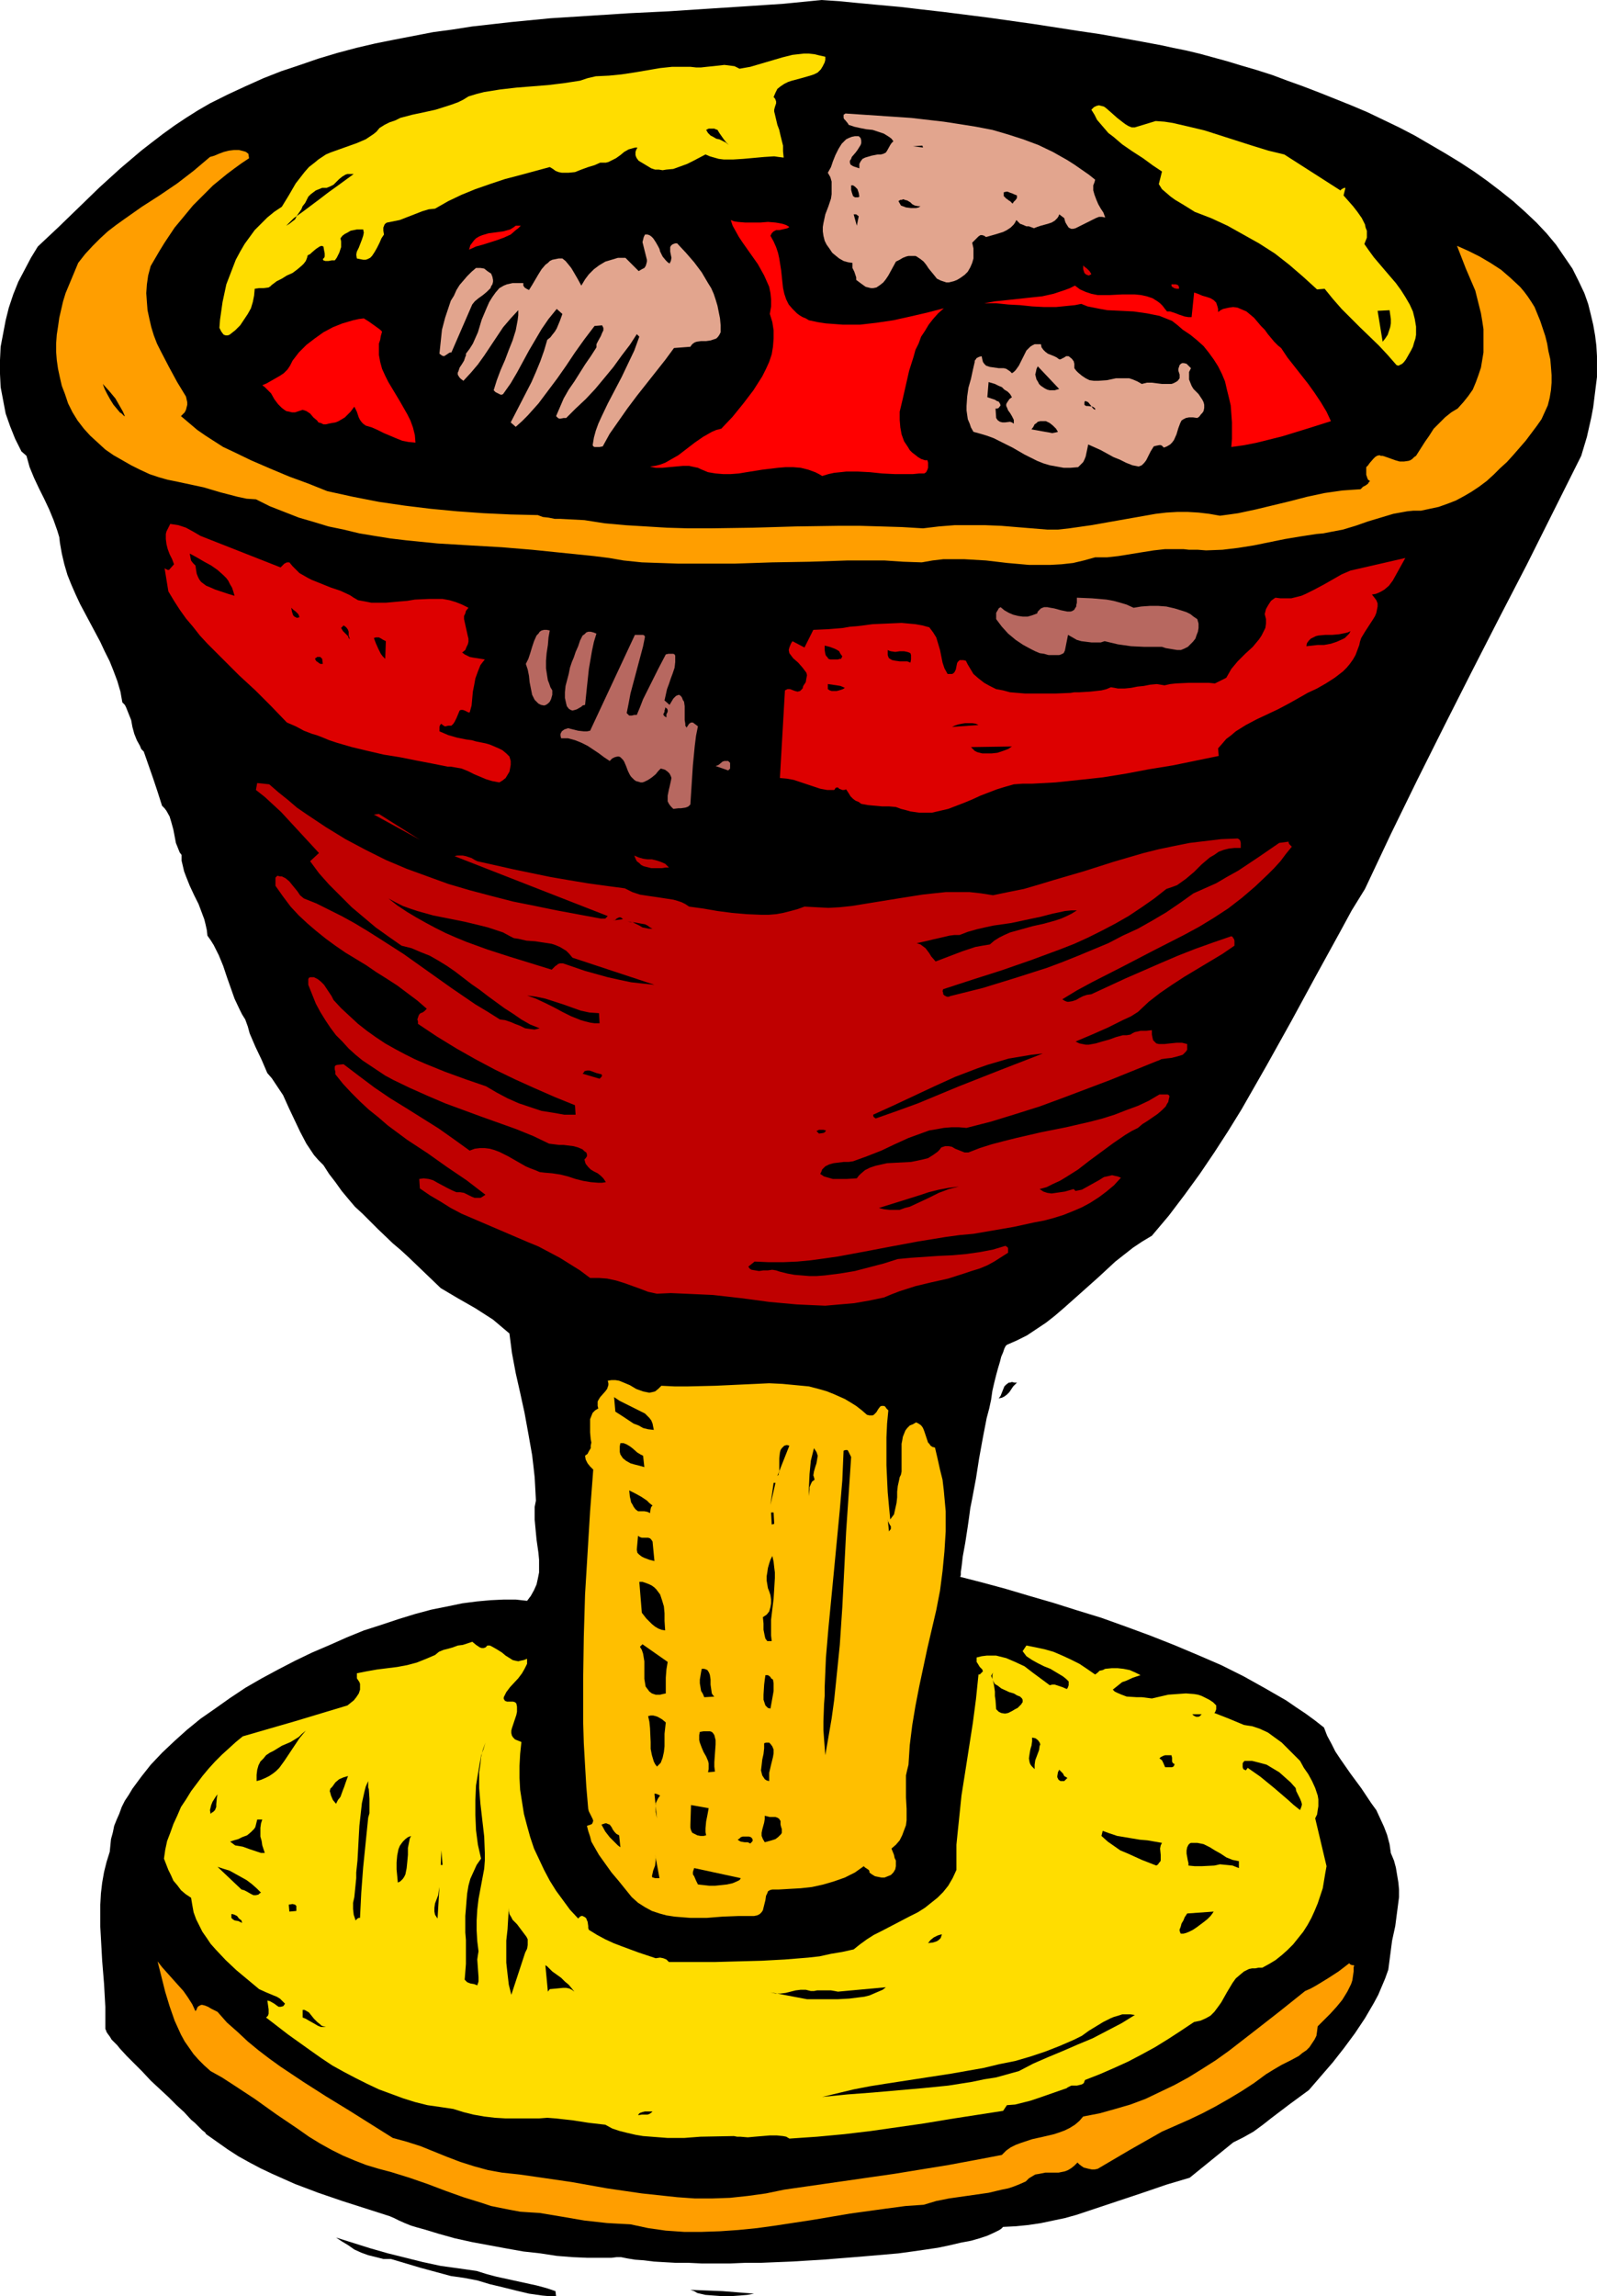 <?xml version="1.0" encoding="UTF-8" standalone="no"?>
<svg
   version="1.0"
   width="108.305mm"
   height="155.711mm"
   id="svg119"
   sodipodi:docname="Chalice 06.wmf"
   xmlns:inkscape="http://www.inkscape.org/namespaces/inkscape"
   xmlns:sodipodi="http://sodipodi.sourceforge.net/DTD/sodipodi-0.dtd"
   xmlns="http://www.w3.org/2000/svg"
   xmlns:svg="http://www.w3.org/2000/svg">
  <sodipodi:namedview
     id="namedview119"
     pagecolor="#ffffff"
     bordercolor="#000000"
     borderopacity="0.25"
     inkscape:showpageshadow="2"
     inkscape:pageopacity="0.0"
     inkscape:pagecheckerboard="0"
     inkscape:deskcolor="#d1d1d1"
     inkscape:document-units="mm" />
  <defs
     id="defs1">
    <pattern
       id="WMFhbasepattern"
       patternUnits="userSpaceOnUse"
       width="6"
       height="6"
       x="0"
       y="0" />
  </defs>
  <path
     style="fill:#000000;fill-opacity:1;fill-rule:evenodd;stroke:none"
     d="m 297.836,11.635 2.909,0.646 3.232,0.646 3.394,0.808 3.555,0.97 3.555,0.97 3.717,1.131 3.878,1.131 4.04,1.293 3.878,1.454 4.04,1.454 4.202,1.616 4.04,1.616 4.04,1.616 4.202,1.778 4.04,1.939 4.04,1.939 4.04,2.101 3.878,2.262 3.878,2.262 3.717,2.262 3.717,2.424 3.394,2.424 3.394,2.585 3.232,2.585 3.07,2.747 2.909,2.747 2.586,2.747 2.424,2.909 2.101,3.07 2.101,3.07 1.616,3.232 1.454,3.07 0.97,2.747 0.646,2.585 0.646,2.747 0.485,2.747 0.323,2.585 0.162,2.747 v 2.585 2.747 l -0.323,2.585 -0.323,2.585 -0.323,2.585 -0.485,2.585 -1.131,5.009 -1.454,4.848 -6.949,13.897 -6.949,13.897 -7.111,13.735 -7.111,13.897 -6.949,13.735 -6.949,13.897 -6.787,13.897 -6.626,14.058 -3.394,5.494 -3.07,5.656 -6.303,11.473 -3.07,5.656 -3.07,5.656 -6.303,11.311 -3.232,5.656 -3.232,5.656 -3.394,5.494 -3.555,5.494 -3.717,5.494 -3.878,5.333 -4.04,5.333 -4.363,5.171 -2.424,1.454 -2.424,1.616 -2.262,1.778 -2.262,1.778 -4.363,4.04 -4.525,4.04 -4.363,3.878 -2.262,1.939 -2.262,1.778 -2.424,1.616 -2.424,1.616 -2.586,1.293 -2.586,1.131 -0.323,0.323 -0.323,0.646 -0.323,0.97 -0.485,1.131 -0.323,1.293 -0.485,1.616 -0.485,1.778 -0.485,1.939 -0.485,2.101 -0.323,2.262 -0.485,2.262 -0.646,2.424 -0.97,5.009 -0.97,5.333 -0.808,5.171 -0.97,5.171 -0.485,2.424 -0.323,2.424 -0.323,2.262 -0.323,2.101 -0.323,2.101 -0.323,1.778 -0.323,1.778 -0.162,1.454 -0.162,1.293 -0.162,1.131 v 0.808 l -0.162,0.485 5.656,1.454 5.979,1.616 5.979,1.778 6.141,1.778 6.141,1.939 6.303,1.939 6.303,2.262 6.141,2.262 6.141,2.424 6.141,2.585 5.979,2.585 5.818,2.909 5.495,3.07 5.333,3.07 2.586,1.778 2.424,1.616 2.424,1.778 2.262,1.778 0.808,2.101 1.131,2.101 0.97,1.939 1.293,1.939 2.586,3.717 2.747,3.717 2.586,3.878 1.293,1.778 0.97,2.101 0.97,2.101 0.808,2.101 0.646,2.424 0.323,2.262 0.808,1.939 0.485,1.778 0.323,1.939 0.323,1.939 0.162,1.778 v 1.939 l -0.485,3.717 -0.485,3.717 -0.808,3.717 -0.485,3.717 -0.485,3.717 -0.808,2.262 -1.778,4.201 -1.131,2.101 -2.262,3.878 -2.586,3.878 -2.747,3.717 -2.909,3.717 -3.07,3.555 -3.07,3.555 -2.424,1.778 -2.424,1.778 -4.687,3.555 -2.262,1.778 -2.424,1.778 -2.586,1.454 -2.586,1.293 -11.151,9.049 -5.979,1.778 -5.656,1.939 -5.818,1.939 -5.818,1.939 -5.818,1.939 -2.909,0.808 -3.07,0.646 -3.07,0.646 -3.232,0.485 -3.232,0.323 -3.232,0.162 -0.485,0.485 -0.485,0.323 -0.646,0.323 -0.646,0.323 -1.778,0.808 -1.939,0.646 -2.262,0.646 -2.586,0.485 -2.747,0.646 -3.07,0.646 -3.232,0.485 -3.394,0.485 -3.555,0.485 -3.717,0.323 -3.717,0.323 -3.878,0.323 -8.08,0.646 -8.08,0.485 -7.919,0.323 h -3.878 l -3.878,0.162 h -7.272 l -3.394,-0.162 h -3.232 l -2.909,-0.162 -2.747,-0.162 -2.586,-0.323 -2.262,-0.162 -1.939,-0.323 -0.808,-0.162 -0.808,-0.162 h -1.131 l -1.293,0.162 h -1.454 -3.07 -1.778 l -3.717,-0.162 -4.04,-0.323 -4.202,-0.646 -4.363,-0.485 -4.525,-0.808 -4.363,-0.808 -4.363,-0.808 -4.363,-0.97 -4.04,-1.131 -3.717,-1.131 -1.778,-0.485 -1.616,-0.485 -1.616,-0.646 -1.454,-0.646 -1.293,-0.646 -1.131,-0.485 -12.12,-3.878 -6.141,-2.101 -5.979,-2.262 -2.909,-1.293 -2.909,-1.293 -3.07,-1.454 -2.747,-1.454 -2.909,-1.616 -2.747,-1.778 -2.747,-1.939 -2.747,-1.939 -0.323,-0.485 -0.646,-0.485 -0.646,-0.646 -0.646,-0.646 -0.646,-0.646 -0.97,-0.808 -1.778,-1.939 -1.939,-1.778 -2.101,-2.101 -4.525,-4.201 -2.101,-2.262 -2.101,-2.101 -1.939,-1.939 -1.778,-1.939 -0.646,-0.808 -0.808,-0.808 -0.646,-0.646 -0.485,-0.808 -0.485,-0.646 -0.323,-0.485 -0.162,-0.485 -0.162,-0.323 v -2.747 -2.909 l -0.323,-5.817 -0.485,-5.979 -0.323,-5.817 -0.162,-2.909 v -2.909 -2.747 l 0.162,-2.909 0.323,-2.747 0.485,-2.747 0.646,-2.585 0.808,-2.585 0.162,-1.616 0.162,-1.616 0.485,-1.778 0.323,-1.616 0.646,-1.616 0.646,-1.454 0.646,-1.778 0.808,-1.616 0.97,-1.454 0.97,-1.616 2.262,-3.07 2.424,-3.07 2.909,-3.07 3.07,-2.909 3.232,-2.909 3.555,-2.909 3.717,-2.585 3.878,-2.747 3.878,-2.585 4.202,-2.424 4.202,-2.262 4.363,-2.262 4.363,-2.101 4.525,-1.939 4.363,-1.939 4.363,-1.778 4.525,-1.454 4.363,-1.454 4.202,-1.293 4.202,-1.131 4.04,-0.808 3.878,-0.808 3.717,-0.485 3.555,-0.323 3.394,-0.162 h 3.07 l 1.454,0.162 1.454,0.162 0.97,-1.293 0.808,-1.454 0.646,-1.454 0.323,-1.454 0.323,-1.616 v -1.616 -1.616 l -0.162,-1.778 -0.485,-3.393 -0.323,-3.393 -0.162,-1.778 v -1.616 -1.616 l 0.323,-1.616 -0.162,-3.07 -0.162,-2.909 -0.323,-2.909 -0.323,-2.747 -0.97,-5.494 -0.97,-5.332 -1.131,-5.171 -1.131,-5.009 -0.97,-5.171 -0.646,-5.009 -2.101,-1.778 -2.101,-1.778 -2.262,-1.454 -2.262,-1.454 -4.525,-2.585 -4.363,-2.585 -4.04,-3.878 -4.04,-3.878 -2.101,-1.939 -2.101,-1.778 -3.878,-3.717 -3.878,-3.878 -1.939,-1.778 -1.778,-2.101 -1.616,-1.939 -1.616,-2.262 -1.616,-2.101 -1.454,-2.262 -1.293,-1.293 -1.131,-1.293 -0.97,-1.454 -0.97,-1.454 -1.616,-3.07 -2.909,-6.14 -1.454,-3.232 -0.97,-1.454 -0.97,-1.454 -0.97,-1.454 -1.131,-1.293 -1.454,-3.393 -1.616,-3.393 -1.454,-3.393 -0.485,-1.778 -0.646,-1.778 -0.808,-1.293 -0.646,-1.293 -1.293,-2.747 -0.97,-2.747 -0.97,-2.747 -0.97,-2.909 -1.131,-2.747 -1.293,-2.585 -0.808,-1.293 -0.808,-1.131 -0.162,-1.454 -0.323,-1.454 -0.323,-1.293 -0.485,-1.293 -0.97,-2.585 -1.131,-2.262 -1.131,-2.424 -0.97,-2.424 -0.485,-1.293 -0.646,-2.747 v -1.454 l -0.485,-0.646 -0.323,-0.808 -0.646,-1.616 -0.646,-3.393 -0.485,-1.778 -0.485,-1.616 -0.808,-1.454 -0.485,-0.646 -0.646,-0.646 -1.131,-3.555 -1.131,-3.393 -2.424,-6.948 -0.646,-0.646 -0.323,-0.808 -0.808,-1.454 -0.646,-1.616 -0.485,-1.778 -0.323,-1.778 -0.646,-1.616 -0.646,-1.616 -0.323,-0.646 -0.646,-0.646 -0.485,-2.747 -0.808,-2.747 -0.97,-2.585 -0.97,-2.424 -1.293,-2.585 -1.131,-2.424 -2.586,-4.848 -2.586,-4.848 -1.131,-2.424 -1.131,-2.585 -0.97,-2.424 -0.808,-2.747 -0.646,-2.747 -0.485,-2.747 -0.162,-1.454 -0.485,-1.616 -0.97,-2.747 -1.131,-2.747 -1.293,-2.747 -1.293,-2.585 L 8.727,122.486 7.595,119.739 6.787,116.83 5.495,115.699 3.878,112.467 2.586,109.236 1.454,106.004 0.808,102.61 0.162,99.217 0,95.824 V 92.269 L 0.162,88.875 0.808,85.482 1.454,82.088 2.262,78.856 3.394,75.463 4.687,72.231 6.303,69.161 7.919,66.091 l 1.778,-2.909 5.333,-5.009 10.504,-10.18 5.333,-4.848 5.333,-4.525 2.909,-2.262 2.747,-2.101 2.909,-2.101 2.909,-1.939 3.07,-1.939 3.07,-1.778 4.525,-2.262 4.525,-2.101 4.687,-2.101 4.525,-1.778 4.848,-1.616 4.687,-1.616 4.848,-1.454 4.848,-1.293 4.848,-1.131 4.848,-0.97 5.01,-0.97 5.01,-0.97 4.848,-0.646 5.171,-0.808 10.019,-1.131 10.019,-0.97 10.181,-0.646 10.019,-0.646 10.019,-0.485 9.858,-0.646 10.019,-0.646 9.696,-0.646 L 210.57,0 l 4.687,0.323 5.01,0.485 5.171,0.485 5.333,0.485 5.495,0.646 5.656,0.646 11.474,1.454 11.474,1.616 11.474,1.778 5.495,0.808 5.495,0.97 5.333,0.97 z"
     id="path1" />
  <path
     style="fill:#ffdd00;fill-opacity:1;fill-rule:evenodd;stroke:none"
     d="m 189.562,17.613 2.747,-0.485 2.747,-0.808 2.747,-0.808 2.747,-0.808 2.586,-0.646 1.454,-0.162 1.454,-0.162 h 1.293 l 1.454,0.162 1.293,0.323 1.454,0.323 v 0.808 l -0.162,0.646 -0.485,0.97 -0.485,0.808 -0.808,0.808 -0.97,0.485 -0.97,0.323 -2.262,0.646 -2.424,0.646 -0.97,0.323 -0.97,0.485 -0.97,0.646 -0.808,0.646 -0.485,0.97 -0.485,1.131 0.323,0.323 0.162,0.323 0.162,0.485 v 0.485 l -0.162,0.485 -0.162,0.485 -0.162,0.646 v 0.485 l 0.162,0.646 0.646,2.747 0.485,1.293 0.323,1.454 0.646,2.585 v 1.454 l 0.162,1.616 -1.293,-0.162 -1.131,-0.162 -2.586,0.162 -5.333,0.485 -2.586,0.162 h -2.424 l -1.293,-0.162 -1.131,-0.323 -1.131,-0.323 -1.131,-0.485 -3.07,1.616 -1.616,0.808 -1.778,0.646 -1.778,0.646 -1.778,0.162 -0.97,0.162 -0.97,-0.162 h -0.97 l -0.97,-0.323 -0.808,-0.485 -0.808,-0.485 -0.808,-0.485 -0.808,-0.485 -0.485,-0.646 -0.162,-0.323 -0.162,-0.485 v -0.323 -0.485 l 0.162,-0.485 0.323,-0.646 H 162.897 l -0.646,0.162 -1.131,0.323 -1.131,0.646 -0.97,0.808 -1.131,0.808 -1.293,0.646 -0.646,0.323 -0.646,0.162 h -0.646 -0.808 l -1.454,0.646 -1.616,0.485 -1.778,0.646 -1.616,0.646 -1.616,0.162 h -0.97 -0.808 l -0.808,-0.162 -0.808,-0.323 -0.646,-0.485 -0.808,-0.485 -7.757,2.101 -3.717,0.97 -3.878,1.293 -3.717,1.293 -3.555,1.454 -3.394,1.616 -3.394,1.939 -1.616,0.162 -1.616,0.485 -2.909,1.131 -2.909,1.131 -1.616,0.323 -1.616,0.323 -0.323,0.162 -0.323,0.323 -0.323,0.808 v 0.808 l 0.162,0.97 -0.646,0.97 -0.485,1.131 -0.646,1.293 -0.646,1.131 -0.646,0.97 -0.485,0.485 -0.646,0.323 -0.485,0.162 h -0.646 l -0.808,-0.162 -0.808,-0.162 -0.162,-0.97 0.162,-0.808 0.485,-0.97 0.808,-2.101 0.323,-0.97 0.162,-0.808 -0.162,-0.808 h -0.808 -0.808 l -0.808,0.162 -0.808,0.162 -0.808,0.485 -0.646,0.323 -0.646,0.485 -0.485,0.646 0.162,0.808 v 1.454 l -0.485,1.454 -0.323,0.646 -0.323,0.646 -0.485,0.646 H 85.004 l -0.808,0.162 h -0.485 -0.323 l -0.485,-0.162 -0.162,-0.323 0.323,-0.323 0.162,-0.323 v -0.485 -0.323 l -0.162,-0.808 -0.162,-0.97 -0.485,-0.162 -0.485,0.162 -0.485,0.323 -0.485,0.323 -1.131,0.97 -0.323,0.323 -0.646,0.323 -0.162,0.646 -0.323,0.808 -0.485,0.646 -0.485,0.485 -1.131,0.97 -1.293,0.97 -1.454,0.646 -1.293,0.808 -1.293,0.646 -1.293,0.97 -0.323,0.323 -0.485,0.323 -1.293,0.162 h -1.131 l -1.131,0.162 -0.162,1.778 -0.323,1.616 -0.485,1.616 -0.808,1.454 -0.97,1.454 -0.97,1.454 -1.293,1.293 -1.454,1.131 -0.485,0.162 h -0.485 l -0.485,-0.162 -0.162,-0.162 -0.485,-0.646 -0.485,-0.97 0.162,-2.101 0.323,-2.262 0.323,-2.262 0.485,-2.262 0.485,-2.262 0.808,-2.101 0.808,-2.101 0.808,-2.101 1.131,-2.101 1.131,-1.939 1.293,-1.778 1.293,-1.778 1.616,-1.616 1.616,-1.616 1.778,-1.454 1.939,-1.293 1.778,-2.909 1.778,-3.07 1.131,-1.454 1.131,-1.454 1.131,-1.293 1.454,-1.131 0.97,-0.808 0.97,-0.646 0.97,-0.646 1.131,-0.485 2.262,-0.808 2.262,-0.808 2.262,-0.808 2.262,-0.97 0.97,-0.646 0.97,-0.646 0.808,-0.646 0.808,-0.97 1.293,-0.808 1.293,-0.646 1.454,-0.485 1.293,-0.646 3.07,-0.808 3.07,-0.646 2.909,-0.646 3.07,-0.97 1.454,-0.485 1.293,-0.485 1.293,-0.646 1.293,-0.808 2.101,-0.646 1.939,-0.485 4.04,-0.646 4.202,-0.485 4.04,-0.323 4.04,-0.323 4.04,-0.485 4.202,-0.646 1.939,-0.646 2.101,-0.485 3.394,-0.162 3.232,-0.323 3.232,-0.485 6.626,-1.131 3.07,-0.323 h 3.07 1.616 l 1.454,0.162 h 1.293 l 1.454,-0.162 1.616,-0.162 1.454,-0.162 1.454,-0.162 1.293,0.162 1.293,0.162 0.646,0.323 z"
     id="path2" />
  <path
     style="fill:#ff9e00;fill-opacity:1;fill-rule:evenodd;stroke:none"
     d="m 63.672,39.428 0.162,1.131 -1.939,1.293 -1.778,1.293 -1.939,1.454 -1.778,1.454 -1.778,1.454 -1.778,1.778 -3.394,3.393 -3.07,3.717 -1.616,1.939 -1.293,1.939 -1.293,1.939 -1.293,2.101 -1.131,1.939 -1.131,1.939 -0.646,2.424 -0.323,2.262 -0.162,2.262 0.162,2.262 0.162,2.101 0.485,2.262 0.485,2.101 0.646,2.101 0.808,2.101 0.97,1.939 2.101,4.04 2.101,3.878 2.262,3.717 0.323,1.454 v 0.646 l -0.162,0.646 -0.162,0.646 -0.323,0.646 -0.485,0.485 -0.485,0.485 2.101,1.778 2.101,1.778 2.101,1.454 2.262,1.454 2.262,1.454 2.424,1.131 4.687,2.262 4.848,2.101 5.01,2.101 4.848,1.778 4.848,1.939 6.626,1.454 6.626,1.293 6.626,0.97 6.626,0.808 6.787,0.646 6.787,0.485 6.949,0.323 6.949,0.162 1.293,0.485 1.454,0.162 1.616,0.323 h 1.454 l 3.07,0.162 3.07,0.162 5.171,0.808 5.333,0.485 5.333,0.323 5.333,0.323 5.495,0.162 h 5.495 l 10.989,-0.162 5.495,-0.162 5.495,-0.162 10.989,-0.162 h 5.495 l 5.495,0.162 5.333,0.162 5.333,0.323 4.04,-0.485 4.04,-0.323 h 3.878 4.04 l 4.04,0.162 3.878,0.323 7.919,0.646 h 2.747 l 2.909,-0.323 5.656,-0.808 5.495,-0.97 5.495,-0.97 5.495,-0.97 2.747,-0.323 2.747,-0.162 h 2.747 l 2.747,0.162 2.747,0.323 2.747,0.485 2.424,-0.323 2.262,-0.323 4.525,-0.97 8.727,-2.101 4.363,-1.131 4.525,-0.97 4.525,-0.646 2.262,-0.162 2.424,-0.162 0.646,-0.646 0.646,-0.323 0.646,-0.485 0.162,-0.323 0.323,-0.323 -0.485,-0.323 -0.162,-0.323 -0.162,-0.485 -0.162,-0.485 v -0.97 -0.97 l 0.485,-0.485 0.323,-0.485 0.97,-1.131 0.485,-0.485 0.485,-0.323 0.646,-0.162 0.323,0.162 h 0.485 l 0.97,0.323 2.262,0.808 1.131,0.323 h 1.131 l 1.131,-0.162 0.485,-0.162 0.485,-0.323 0.485,-0.485 0.485,-0.323 2.262,-3.555 1.131,-1.616 1.131,-1.778 1.454,-1.454 1.454,-1.454 1.616,-1.293 1.616,-0.97 1.454,-1.616 1.293,-1.616 1.131,-1.616 0.808,-1.939 0.646,-1.778 0.646,-1.939 0.323,-1.939 0.323,-1.939 v -1.939 -2.101 -1.939 l -0.323,-2.101 -0.323,-1.939 -0.485,-1.939 -0.485,-1.939 -0.485,-1.939 -2.424,-5.656 -2.262,-5.817 2.909,1.293 2.909,1.454 2.747,1.616 2.747,1.778 2.424,2.101 2.424,2.262 0.97,1.131 0.97,1.293 0.97,1.454 0.808,1.293 1.454,3.555 1.293,3.878 0.485,1.939 0.323,1.939 0.485,2.101 0.162,1.939 0.162,2.101 v 1.939 l -0.162,1.939 -0.323,1.939 -0.485,1.939 -0.808,1.778 -0.808,1.778 -1.131,1.616 -2.909,3.878 -3.232,3.717 -1.616,1.778 -1.778,1.616 -1.616,1.616 -1.778,1.616 -1.939,1.454 -1.939,1.293 -1.939,1.131 -2.101,1.131 -2.101,0.808 -2.262,0.808 -2.262,0.485 -2.262,0.485 h -1.939 l -1.616,0.162 -1.778,0.323 -1.778,0.323 -3.232,0.97 -3.232,0.97 -3.232,1.131 -3.232,0.97 -3.394,0.646 -1.616,0.323 -1.778,0.162 -4.202,0.646 -3.878,0.646 -7.919,1.616 -4.04,0.646 -4.04,0.485 -4.202,0.162 -2.101,-0.162 h -2.262 l -1.454,-0.162 h -1.616 -3.07 l -2.909,0.323 -3.07,0.485 -5.979,0.97 -2.909,0.323 h -3.07 l -2.909,0.808 -2.747,0.646 -2.909,0.323 -2.909,0.162 h -2.747 -2.747 l -5.495,-0.485 -5.495,-0.646 -5.495,-0.323 h -2.586 -2.909 l -2.747,0.323 -2.747,0.485 -4.687,-0.162 -4.848,-0.323 H 217.196 l -9.696,0.323 -9.535,0.162 -9.696,0.323 h -9.535 -4.848 l -4.687,-0.162 -4.687,-0.162 -4.687,-0.485 -3.717,-0.646 -3.878,-0.485 -7.919,-0.808 -7.919,-0.808 -7.757,-0.646 -8.403,-0.485 -8.08,-0.485 -8.08,-0.808 -4.04,-0.485 -4.04,-0.646 -3.878,-0.646 -4.04,-0.97 -3.878,-0.808 -3.717,-1.131 -3.878,-1.131 -3.717,-1.454 -3.717,-1.454 -3.555,-1.778 -2.424,-0.162 -2.262,-0.485 -4.363,-1.131 -4.363,-1.293 -2.262,-0.485 -2.262,-0.485 -2.262,-0.485 -2.424,-0.485 -2.262,-0.646 -2.424,-0.808 -2.424,-1.131 -2.262,-1.131 -2.262,-1.293 -2.262,-1.293 -2.101,-1.454 -1.939,-1.778 -1.939,-1.778 -1.616,-1.778 -1.616,-2.101 -1.293,-2.101 -1.131,-2.262 -0.808,-2.424 -0.808,-2.101 -0.485,-2.101 -0.485,-2.262 -0.323,-2.262 -0.162,-2.101 v -2.101 l 0.162,-2.262 0.323,-2.101 0.323,-2.262 0.485,-2.101 0.485,-2.101 0.646,-2.101 0.808,-1.939 0.808,-1.939 1.616,-3.878 1.778,-2.262 1.939,-2.101 1.939,-1.939 1.939,-1.778 2.101,-1.616 2.262,-1.616 4.363,-3.07 4.525,-2.909 4.525,-3.07 2.101,-1.616 2.101,-1.616 2.101,-1.778 2.101,-1.778 1.131,-0.323 1.131,-0.485 1.293,-0.485 1.293,-0.323 1.293,-0.162 h 1.293 l 1.293,0.323 0.485,0.162 z"
     id="path3" />
  <path
     style="fill:#e2a58e;fill-opacity:1;fill-rule:evenodd;stroke:none"
     d="m 280.706,46.053 -0.162,0.646 -0.323,0.808 v 0.646 0.646 l 0.323,1.131 0.485,1.293 0.485,1.131 0.646,1.131 0.646,0.97 0.485,1.293 -0.808,-0.162 h -0.808 l -0.808,0.323 -0.646,0.323 -1.616,0.808 -1.616,0.808 -0.646,0.323 -0.646,0.323 -0.646,0.162 h -0.485 l -0.646,-0.323 -0.323,-0.485 -0.485,-0.808 -0.162,-0.485 -0.162,-0.646 -1.293,-0.97 -0.162,0.485 -0.323,0.485 -0.646,0.646 -0.808,0.485 -0.97,0.323 -1.778,0.485 -0.97,0.323 -0.808,0.323 -1.293,-0.485 h -0.646 l -1.131,-0.485 -0.485,-0.162 -0.485,-0.485 -0.485,-0.485 -0.323,0.646 -0.323,0.485 -0.808,0.808 -0.97,0.646 -0.97,0.485 -2.101,0.646 -2.262,0.646 -0.485,-0.323 -0.485,-0.162 h -0.485 l -0.485,0.323 -0.808,0.808 -0.485,0.485 -0.323,0.323 0.323,1.454 v 1.293 1.293 l -0.323,1.131 -0.485,1.131 -0.646,1.131 -0.808,0.808 -1.131,0.808 -0.808,0.485 -0.808,0.323 -0.646,0.162 -0.646,0.162 h -0.646 l -0.485,-0.162 -0.97,-0.323 -0.97,-0.485 -0.646,-0.808 -1.454,-1.778 -0.646,-0.97 -0.646,-0.808 -0.808,-0.646 -0.97,-0.646 -0.323,-0.162 h -0.646 -0.485 -0.646 l -0.646,0.162 -0.808,0.323 -0.808,0.485 -0.97,0.485 -0.97,1.778 -0.97,1.778 -0.646,0.97 -0.646,0.808 -0.808,0.646 -0.97,0.646 -0.808,0.162 h -0.646 l -0.646,-0.162 -0.646,-0.162 -1.131,-0.808 -1.293,-0.97 v -0.646 l -0.162,-0.485 -0.323,-0.97 -0.485,-0.97 v -0.646 -0.646 l -1.131,-0.162 -1.131,-0.323 -1.131,-0.646 -0.808,-0.646 -0.97,-0.808 -0.646,-0.97 -0.808,-1.131 -0.485,-0.97 -0.323,-1.293 -0.162,-1.131 v -1.131 l 0.162,-0.97 0.485,-2.262 0.808,-2.101 0.646,-1.939 0.162,-1.131 V 48.801 47.669 46.538 l -0.323,-1.131 -0.646,-1.131 0.808,-1.454 0.485,-1.454 0.646,-1.616 0.808,-1.616 0.808,-1.293 0.485,-0.485 0.646,-0.646 0.646,-0.323 0.808,-0.323 0.808,-0.162 h 0.97 l 0.485,0.485 0.162,0.646 v 0.646 l -0.162,0.485 -0.808,1.293 -0.485,0.646 -0.97,1.131 -0.162,0.485 -0.323,0.485 v 0.485 l 0.162,0.485 0.485,0.323 0.323,0.162 0.485,0.162 0.485,0.162 0.485,0.162 v -0.646 -0.485 l 0.162,-0.323 0.162,-0.323 0.485,-0.646 0.646,-0.323 1.616,-0.485 1.616,-0.323 h 0.485 0.323 l 0.646,-0.162 0.646,-0.323 0.323,-0.485 0.808,-1.454 0.323,-0.485 0.485,-0.485 -0.485,-0.646 -0.646,-0.485 -1.293,-0.808 -1.454,-0.485 -1.454,-0.485 -1.616,-0.162 -1.616,-0.323 -1.454,-0.323 -1.454,-0.485 -0.162,-0.323 -0.646,-0.808 -0.323,-0.323 -0.162,-0.323 v -0.323 -0.485 l 0.485,-0.323 16.807,1.131 4.202,0.485 4.202,0.485 4.202,0.646 4.04,0.646 4.202,0.808 3.878,1.131 4.04,1.293 3.878,1.454 3.717,1.778 3.717,2.101 1.778,1.131 3.717,2.585 z"
     id="path4" />
  <path
     style="fill:#000000;fill-opacity:1;fill-rule:evenodd;stroke:none"
     d="m 186.814,37.166 -0.808,-0.646 -0.646,-0.323 -0.97,-0.485 -0.808,-0.162 -0.808,-0.485 -0.646,-0.323 -0.646,-0.646 -0.485,-0.808 0.646,-0.323 h 0.485 0.485 0.485 l 0.323,0.162 0.485,0.162 0.485,0.808 1.131,1.616 0.646,0.808 z"
     id="path5" />
  <path
     style="fill:#ffdd00;fill-opacity:1;fill-rule:evenodd;stroke:none"
     d="m 296.22,31.025 2.262,0.162 2.101,0.323 2.101,0.485 2.101,0.485 4.04,0.97 4.04,1.293 4.04,1.293 4.04,1.293 4.202,1.293 4.04,0.97 14.383,9.211 v 0 l 0.323,-0.323 0.323,-0.162 0.323,-0.162 h 0.323 l -0.485,1.939 2.424,2.747 1.131,1.454 1.131,1.616 0.808,1.616 0.162,0.808 0.323,0.808 v 0.808 0.97 l -0.323,0.808 -0.323,0.808 1.131,1.616 1.293,1.778 2.747,3.232 2.909,3.393 1.293,1.778 1.131,1.778 1.131,1.939 0.808,1.778 0.485,1.939 0.323,1.939 v 0.97 1.131 l -0.162,0.97 -0.323,0.97 -0.323,1.131 -0.485,0.97 -0.646,1.131 -0.646,1.131 -0.485,0.646 -0.485,0.485 -0.646,0.323 -0.323,0.162 -0.485,-0.162 -2.262,-2.585 -2.262,-2.424 -4.848,-4.686 -4.687,-4.686 -2.262,-2.585 -2.101,-2.585 -1.939,0.162 -3.555,-3.232 -3.555,-3.07 -3.717,-2.909 -4.04,-2.585 -4.04,-2.262 -4.04,-2.262 -4.202,-1.939 -4.202,-1.616 -2.586,-1.616 -2.424,-1.454 -1.131,-0.808 -1.131,-0.97 -1.131,-0.97 -0.808,-1.293 v 0 l 0.808,-3.232 -2.424,-1.616 -2.424,-1.778 -2.747,-1.778 -2.586,-1.778 -2.262,-1.939 -1.293,-0.97 -0.97,-1.131 -0.97,-1.131 -0.97,-1.131 -0.646,-1.293 -0.808,-1.293 0.646,-0.646 0.646,-0.323 0.646,-0.162 0.646,0.162 0.646,0.162 0.646,0.485 1.293,1.131 1.454,1.293 1.454,1.131 0.646,0.485 0.808,0.485 0.808,0.323 h 0.808 z"
     id="path6" />
  <path
     style="fill:#000000;fill-opacity:1;fill-rule:evenodd;stroke:none"
     d="m 90.66,44.599 -4.202,3.07 -2.262,1.616 -2.101,1.616 -4.525,3.393 -2.262,1.616 -1.939,1.939 0.808,-0.485 0.808,-0.646 0.646,-0.485 0.485,-0.97 1.131,-1.616 0.323,-0.808 0.646,-0.808 0.808,-1.616 0.646,-0.646 0.646,-0.485 0.646,-0.485 0.808,-0.323 0.808,-0.323 h 1.131 l 0.808,-0.323 0.97,-0.485 1.454,-1.454 0.808,-0.646 0.808,-0.485 0.485,-0.162 h 0.485 0.646 z"
     id="path7" />
  <path
     style="fill:#000000;fill-opacity:1;fill-rule:evenodd;stroke:none"
     d="m 236.589,37.812 -2.586,-0.323 2.424,-0.162 z"
     id="path8" />
  <path
     style="fill:#000000;fill-opacity:1;fill-rule:evenodd;stroke:none"
     d="m 220.266,50.416 -0.323,0.162 h -0.323 -0.485 l -0.485,-0.323 -0.162,-0.485 -0.162,-0.485 -0.162,-0.646 v -1.131 h 0.485 l 0.485,0.323 0.323,0.323 0.323,0.323 0.323,0.97 z"
     id="path9" />
  <path
     style="fill:#ff0000;fill-opacity:1;fill-rule:evenodd;stroke:none"
     d="m 133.485,57.85 -0.646,0.646 -0.646,0.485 -1.293,1.131 -1.778,0.808 -1.778,0.646 -3.555,1.131 -1.778,0.485 -1.778,0.808 0.323,-1.131 0.485,-0.646 0.485,-0.646 0.485,-0.485 0.808,-0.485 0.808,-0.323 1.616,-0.485 3.717,-0.485 1.778,-0.485 0.808,-0.485 0.646,-0.485 z"
     id="path10" />
  <path
     style="fill:#000000;fill-opacity:1;fill-rule:evenodd;stroke:none"
     d="m 235.942,52.84 -0.485,0.323 -0.646,0.162 h -0.485 -0.808 l -1.293,-0.162 -1.293,-0.485 -0.646,-1.131 0.485,-0.323 h 0.323 l 0.485,-0.162 0.323,0.162 0.646,0.162 0.808,0.485 0.485,0.485 0.646,0.323 0.808,0.162 h 0.323 z"
     id="path11" />
  <path
     style="fill:#000000;fill-opacity:1;fill-rule:evenodd;stroke:none"
     d="m 260.668,50.093 v 0.323 0.323 l -0.323,0.485 -0.485,0.485 -0.323,0.485 -0.323,-0.323 -0.323,-0.323 -0.323,-0.162 -0.162,-0.162 -0.485,-0.323 -0.323,-0.323 -0.323,-0.323 v -0.485 -0.485 l 0.646,-0.162 h 0.323 l 0.808,0.323 0.485,0.162 0.323,0.162 z"
     id="path12" />
  <path
     style="fill:#ff0000;fill-opacity:1;fill-rule:evenodd;stroke:none"
     d="m 202.328,58.173 -0.485,0.323 -0.646,0.162 -1.454,0.323 h -0.808 l -0.646,0.323 -0.485,0.485 -0.162,0.323 -0.162,0.323 0.808,1.454 0.646,1.454 0.485,1.454 0.323,1.454 0.485,3.07 0.323,3.07 0.162,1.454 0.323,1.454 0.485,1.454 0.646,1.293 0.97,1.131 1.131,1.131 0.646,0.485 0.808,0.485 0.808,0.323 0.808,0.485 2.262,0.485 2.101,0.323 2.262,0.162 2.101,0.162 h 2.262 2.101 l 4.202,-0.485 4.363,-0.646 4.363,-0.97 4.202,-0.97 4.363,-1.131 -1.454,1.293 -1.293,1.454 -1.131,1.454 -0.97,1.616 -0.97,1.454 -0.646,1.778 -0.808,1.616 -0.485,1.778 -1.131,3.555 -0.808,3.555 -0.808,3.555 -0.808,3.393 v 2.101 l 0.162,1.939 0.323,1.778 0.646,1.778 0.97,1.454 0.485,0.808 0.646,0.646 0.646,0.485 0.808,0.646 0.808,0.485 0.97,0.323 h 0.646 l 0.162,0.646 v 0.646 0.646 l -0.162,0.485 -0.323,0.646 -0.485,0.323 h -0.646 -0.323 -0.323 l -1.616,0.162 h -1.616 -3.07 l -3.232,-0.162 -3.07,-0.323 -3.07,-0.162 h -3.07 l -1.454,0.162 -1.616,0.162 -1.454,0.323 -1.616,0.485 -0.808,-0.485 -0.97,-0.485 -1.778,-0.646 -1.939,-0.485 -1.939,-0.162 h -1.939 l -1.939,0.162 -4.04,0.485 -4.04,0.646 -1.939,0.323 -2.101,0.162 h -1.939 l -1.939,-0.162 -1.939,-0.323 -1.939,-0.808 -0.646,-0.323 -0.808,-0.162 -1.454,-0.323 h -1.616 l -3.555,0.323 -1.616,0.162 h -1.778 l -0.808,-0.162 -0.646,-0.162 1.293,-0.162 1.293,-0.323 1.293,-0.485 1.131,-0.646 2.262,-1.293 4.202,-3.232 2.101,-1.454 1.131,-0.646 1.131,-0.646 1.131,-0.485 1.293,-0.323 2.909,-3.07 2.747,-3.393 2.586,-3.393 1.131,-1.778 1.131,-1.778 0.97,-1.939 0.808,-1.778 0.646,-1.939 0.323,-1.939 0.162,-2.101 v -2.101 l -0.323,-2.101 -0.646,-2.101 0.323,-1.939 v -1.778 l -0.162,-1.616 -0.323,-1.616 -0.646,-1.454 -0.646,-1.454 -0.808,-1.454 -0.808,-1.454 -1.939,-2.747 -1.939,-2.747 -0.97,-1.454 -0.808,-1.454 -0.808,-1.454 -0.485,-1.454 0.808,0.323 0.97,0.162 1.939,0.162 h 1.778 2.101 l 1.939,-0.162 1.939,0.162 0.97,0.162 0.808,0.162 0.97,0.323 z"
     id="path13" />
  <path
     style="fill:#000000;fill-opacity:1;fill-rule:evenodd;stroke:none"
     d="m 220.105,55.426 -0.485,2.424 -0.808,-2.909 h 0.323 0.323 z"
     id="path14" />
  <path
     style="fill:#e2a58e;fill-opacity:1;fill-rule:evenodd;stroke:none"
     d="m 171.624,67.545 0.162,-0.323 0.162,-0.323 0.162,-0.808 -0.323,-1.616 V 63.667 63.344 l 0.162,-0.323 0.323,-0.323 0.323,-0.162 0.485,-0.162 h 0.485 l 2.262,2.424 2.101,2.424 1.939,2.585 1.616,2.747 0.808,1.293 0.646,1.454 0.485,1.454 0.485,1.616 0.323,1.616 0.323,1.616 0.162,1.778 v 1.778 l -0.323,0.646 -0.323,0.485 -0.485,0.485 -0.485,0.162 -0.97,0.323 -1.131,0.162 h -1.293 l -1.131,0.162 -0.485,0.162 -0.485,0.323 -0.323,0.323 -0.323,0.485 -4.202,0.323 -2.262,3.07 -2.424,3.07 -2.424,3.07 -2.424,3.07 -2.424,3.232 -2.262,3.232 -2.262,3.232 -1.778,3.232 -0.808,0.162 h -0.646 -0.646 l -0.323,-0.162 -0.162,-0.323 0.323,-1.939 0.485,-1.778 0.646,-1.778 0.808,-1.778 1.616,-3.393 1.778,-3.393 1.778,-3.393 1.616,-3.393 1.616,-3.393 0.646,-1.778 0.646,-1.778 -0.646,-0.646 -1.778,2.747 -2.101,2.747 -2.101,2.909 -2.262,2.747 -2.424,2.909 -2.424,2.585 -2.586,2.424 -2.424,2.424 h -0.646 l -0.808,0.162 h -0.323 l -0.323,-0.162 -0.162,-0.162 -0.323,-0.323 0.97,-2.262 0.97,-2.262 1.293,-2.262 1.454,-2.101 2.747,-4.363 1.454,-2.101 1.454,-2.262 V 88.229 l 0.323,-0.646 0.808,-1.454 0.323,-0.808 0.323,-0.646 v -0.646 l -0.162,-0.323 -0.162,-0.323 -1.939,0.162 -2.586,3.393 -2.424,3.393 -2.262,3.393 -2.262,3.232 -2.424,3.232 -2.424,3.232 -2.747,3.07 -1.454,1.454 -1.616,1.454 -1.293,-1.131 5.333,-10.342 1.131,-2.585 1.131,-2.747 0.97,-2.747 0.808,-2.747 0.808,-0.646 0.485,-0.646 0.646,-0.808 0.485,-0.808 0.808,-1.939 0.646,-1.778 -1.454,-1.293 -2.101,2.585 -1.778,2.585 -1.616,2.747 -1.616,2.747 -3.07,5.656 -1.616,2.747 -1.939,2.747 -0.323,0.162 h -0.323 l -0.646,-0.323 -0.646,-0.323 -0.485,-0.485 0.808,-2.585 0.97,-2.585 1.131,-2.585 0.97,-2.585 0.97,-2.424 0.808,-2.585 0.485,-2.585 0.162,-1.293 V 79.503 l -1.939,2.101 -1.939,2.262 -1.616,2.424 -3.232,4.848 -1.616,2.262 -1.778,2.101 -1.939,2.101 -0.646,-0.485 -0.323,-0.323 -0.323,-0.485 -0.162,-0.323 v -0.485 l 0.162,-0.323 0.323,-0.97 0.646,-0.97 0.485,-0.808 0.323,-0.97 0.162,-0.323 v -0.485 l 0.97,-1.293 0.808,-1.293 0.646,-1.454 0.646,-1.454 0.485,-1.616 0.485,-1.616 1.293,-3.07 0.646,-1.454 0.808,-1.293 0.808,-1.131 0.97,-1.131 1.131,-0.646 0.808,-0.323 1.454,-0.323 h 0.808 0.97 0.97 v 0.323 0.323 l 0.323,0.485 0.485,0.323 0.646,0.323 0.808,-1.293 1.616,-2.747 0.808,-1.293 0.97,-1.131 0.646,-0.485 0.485,-0.485 0.646,-0.323 0.808,-0.162 0.808,-0.162 h 0.97 l 0.808,0.646 0.808,0.97 0.646,0.808 0.485,0.808 1.131,1.939 0.97,1.778 0.97,-1.616 0.97,-1.293 1.293,-1.293 1.293,-0.97 1.616,-0.97 1.616,-0.485 1.616,-0.485 h 1.939 l 3.394,3.393 0.808,-0.485 0.646,-0.323 0.323,-0.485 0.162,-0.485 0.162,-0.646 v -0.485 l -0.323,-1.293 -0.162,-0.646 -0.162,-0.646 -0.323,-1.293 -0.162,-0.646 0.162,-0.646 0.162,-0.646 0.323,-0.646 h 0.646 l 0.485,0.162 0.485,0.323 0.485,0.485 0.646,0.97 0.646,1.131 0.323,0.646 0.162,0.646 0.646,1.293 0.808,0.97 0.485,0.485 z"
     id="path15" />
  <path
     style="fill:#e2a58e;fill-opacity:1;fill-rule:evenodd;stroke:none"
     d="m 125.89,70.131 0.323,0.808 0.162,0.808 v 0.485 l -0.162,0.646 -0.323,0.485 -0.162,0.485 -0.97,0.97 -0.97,0.808 -1.131,0.808 -0.97,0.808 -0.646,0.808 -5.333,12.281 h -0.323 l -0.323,0.162 -0.485,0.323 -0.485,0.323 -0.323,0.162 -0.485,-0.162 v 0 l -0.646,-0.485 0.323,-3.07 0.323,-3.07 0.808,-3.07 0.97,-2.909 0.485,-1.454 0.808,-1.293 0.646,-1.454 0.808,-1.293 0.97,-1.131 0.97,-1.131 1.131,-1.131 1.131,-0.97 h 1.131 l 0.97,0.162 0.808,0.646 z"
     id="path16" />
  <path
     style="fill:#ff0000;fill-opacity:1;fill-rule:evenodd;stroke:none"
     d="m 97.932,84.997 -0.323,1.131 -0.162,0.97 -0.323,0.97 v 0.97 1.939 l 0.323,1.778 0.485,1.778 0.808,1.778 0.808,1.616 0.97,1.616 1.939,3.232 1.939,3.393 0.808,1.616 0.646,1.778 0.485,1.939 0.162,1.939 -1.778,-0.162 -1.616,-0.323 -1.616,-0.646 -3.07,-1.293 -1.616,-0.808 -1.454,-0.646 -1.616,-0.485 -0.646,-0.485 -0.323,-0.323 -0.485,-0.646 -0.323,-0.646 -0.485,-1.454 -0.646,-1.293 -0.485,0.646 -0.485,0.646 -1.454,1.454 -0.808,0.485 -0.808,0.485 -0.808,0.323 -0.97,0.162 -0.808,0.162 -0.646,0.162 h -0.646 l -0.646,-0.323 -0.646,-0.162 -0.323,-0.485 -0.97,-0.808 -0.808,-0.97 -0.97,-0.646 -0.485,-0.162 -0.485,-0.162 -0.485,0.162 -0.485,0.162 -0.97,0.323 h -0.808 l -0.646,-0.162 -0.808,-0.162 -0.485,-0.323 -0.646,-0.485 -0.97,-0.97 -0.97,-1.293 -0.808,-1.454 -1.131,-1.131 -0.485,-0.485 -0.646,-0.485 1.131,-0.485 1.131,-0.646 2.262,-1.293 0.97,-0.646 0.97,-0.97 0.646,-0.97 0.646,-1.293 1.616,-2.101 1.939,-1.939 2.101,-1.616 2.262,-1.616 2.424,-1.293 2.424,-0.97 2.747,-0.808 1.454,-0.323 1.293,-0.162 1.293,0.808 1.131,0.808 1.131,0.808 0.646,0.485 z"
     id="path17" />
  <path
     style="fill:#dd0000;fill-opacity:1;fill-rule:evenodd;stroke:none"
     d="m 279.737,70.292 -0.646,0.323 -0.485,-0.162 -0.323,-0.162 -0.323,-0.323 -0.323,-0.97 v -0.97 l 0.162,0.162 0.162,0.162 0.646,0.485 0.646,0.646 0.323,0.485 z"
     id="path18" />
  <path
     style="fill:#ff0000;fill-opacity:1;fill-rule:evenodd;stroke:none"
     d="m 299.129,79.826 h 0.808 l 1.454,0.485 0.808,0.323 1.454,0.485 0.97,0.162 h 0.808 l 0.646,-6.302 0.97,0.323 1.131,0.485 1.131,0.323 0.97,0.323 0.808,0.485 0.646,0.646 0.162,0.485 0.162,0.485 0.162,0.646 v 0.808 l 0.646,-0.485 0.646,-0.323 1.454,-0.323 1.131,-0.162 1.131,0.162 1.131,0.485 1.131,0.485 0.97,0.808 0.97,0.808 1.778,2.101 0.97,0.97 0.808,1.131 1.616,1.939 0.97,0.97 0.808,0.646 1.616,2.424 1.778,2.262 1.778,2.262 1.778,2.262 1.616,2.262 1.616,2.424 1.454,2.424 1.131,2.424 -6.141,1.939 -6.303,1.939 -3.232,0.808 -3.232,0.808 -3.232,0.646 -3.394,0.485 0.162,-2.101 v -2.101 -2.101 l -0.162,-2.262 -0.162,-2.101 -0.485,-2.101 -0.485,-1.939 -0.485,-2.101 -0.808,-1.939 -0.97,-1.939 -1.131,-1.778 -1.293,-1.778 -1.293,-1.616 -1.616,-1.454 -1.778,-1.454 -1.939,-1.293 -1.293,-1.131 -1.454,-1.131 -1.616,-0.646 -1.616,-0.646 -1.616,-0.323 -1.616,-0.323 -3.394,-0.485 -3.394,-0.162 -3.394,-0.162 -1.778,-0.323 -1.616,-0.323 -1.616,-0.323 -1.616,-0.646 -1.616,0.323 -1.616,0.162 -3.232,0.323 h -3.07 l -3.07,-0.162 -3.07,-0.323 -3.07,-0.162 -3.07,-0.323 h -3.07 l 2.747,-0.485 3.07,-0.323 5.979,-0.646 3.07,-0.323 2.909,-0.646 1.454,-0.485 1.454,-0.485 1.293,-0.485 1.293,-0.646 0.646,0.485 0.646,0.485 1.454,0.646 1.454,0.485 1.616,0.323 h 1.454 1.616 l 3.232,-0.162 h 1.616 1.616 l 1.616,0.162 1.454,0.323 1.454,0.485 1.293,0.808 0.646,0.485 0.646,0.646 0.485,0.646 z"
     id="path19" />
  <path
     style="fill:#dd0000;fill-opacity:1;fill-rule:evenodd;stroke:none"
     d="m 302.2,73.524 v 0.485 h -0.646 l -0.646,-0.162 -0.162,-0.162 -0.323,-0.162 -0.162,-0.323 v -0.323 h 0.646 0.485 l 0.485,0.162 0.162,0.162 z"
     id="path20" />
  <path
     style="fill:#000000;fill-opacity:1;fill-rule:evenodd;stroke:none"
     d="M 31.998,106.65 H 31.836 l -0.323,-0.323 -0.323,-0.323 -0.485,-0.323 -0.808,-0.97 -0.808,-0.97 -0.808,-1.293 -0.808,-1.454 -0.646,-1.293 -0.485,-1.293 1.616,1.777 1.616,1.939 1.293,2.262 0.646,1.131 z"
     id="path21" />
  <path
     style="fill:#000000;fill-opacity:1;fill-rule:evenodd;stroke:none"
     d="m 356.176,79.503 0.162,1.131 0.162,1.131 v 1.131 l -0.162,0.97 -0.323,0.97 -0.323,0.97 -0.646,0.97 -0.646,0.808 -1.293,-7.918 z"
     id="path22" />
  <path
     style="fill:#e2a58e;fill-opacity:1;fill-rule:evenodd;stroke:none"
     d="m 273.919,91.299 0.808,0.646 0.485,0.646 0.162,0.646 v 1.131 l 0.485,0.646 0.485,0.485 0.97,0.808 0.97,0.646 0.97,0.485 1.131,0.162 h 1.131 l 2.262,-0.162 2.262,-0.485 h 1.131 1.131 1.131 l 0.97,0.323 1.131,0.485 1.131,0.646 0.646,-0.162 0.646,-0.162 h 1.293 l 1.293,0.162 1.293,0.162 h 1.131 1.293 l 0.485,-0.162 0.646,-0.323 0.485,-0.323 0.485,-0.646 v -0.97 l -0.323,-0.97 v -0.485 l 0.162,-0.485 0.162,-0.485 0.323,-0.323 0.323,-0.162 h 0.485 l 0.646,0.162 0.485,0.485 0.646,0.646 -0.485,0.97 v 0.97 0.97 l 0.323,0.808 0.323,0.808 0.485,0.808 1.293,1.293 0.97,1.454 0.323,0.646 0.162,0.646 v 0.808 l -0.162,0.808 -0.323,0.485 -0.323,0.323 -0.485,0.646 -0.485,0.323 -1.131,-0.162 h -0.97 l -0.808,0.162 -0.646,0.323 -0.485,0.323 -0.323,0.646 -0.485,1.293 -0.485,1.616 -0.646,1.454 -0.485,0.646 -0.485,0.485 -0.808,0.485 -0.808,0.323 -0.323,-0.323 -0.162,-0.162 -0.323,-0.162 h -0.323 l -0.808,0.162 -0.646,0.162 -0.808,1.293 -0.808,1.616 -0.323,0.646 -0.485,0.646 -0.646,0.646 -0.808,0.323 -1.616,-0.323 -1.616,-0.646 -1.616,-0.808 -1.616,-0.646 -3.232,-1.778 -3.232,-1.454 -0.646,3.07 -0.323,0.808 -0.323,0.646 -0.646,0.646 -0.646,0.646 -1.939,0.162 h -1.778 l -1.778,-0.323 -1.778,-0.323 -1.616,-0.485 -1.616,-0.646 -3.232,-1.616 -3.07,-1.778 -3.232,-1.616 -1.616,-0.808 -1.778,-0.646 -1.616,-0.485 -1.778,-0.485 -0.646,-1.131 -0.323,-0.97 -0.485,-1.131 -0.162,-1.131 -0.162,-1.131 v -1.131 l 0.162,-2.424 0.323,-2.262 0.646,-2.262 0.485,-2.262 0.485,-2.101 v -0.323 l 0.162,-0.162 0.323,-0.485 0.646,-0.323 0.646,-0.162 0.162,0.808 0.162,0.646 0.323,0.485 0.485,0.485 0.485,0.162 0.485,0.162 1.131,0.162 1.131,0.162 h 1.293 l 0.646,0.162 0.485,0.323 0.485,0.323 0.485,0.485 0.485,-0.323 0.485,-0.485 0.808,-1.131 0.646,-1.293 0.646,-1.293 0.646,-1.293 0.485,-0.485 0.485,-0.485 0.485,-0.323 0.646,-0.323 h 0.808 0.808 l 0.162,0.808 0.485,0.646 0.485,0.485 0.646,0.485 1.616,0.646 0.646,0.323 0.646,0.485 h 0.323 l 0.323,-0.162 0.646,-0.323 0.485,-0.323 h 0.323 z"
     id="path23" />
  <path
     style="fill:#000000;fill-opacity:1;fill-rule:evenodd;stroke:none"
     d="m 271.495,99.702 -0.646,0.162 -0.485,0.162 h -0.646 -0.646 l -0.646,-0.162 -0.646,-0.323 -0.485,-0.323 -0.485,-0.323 -0.485,-0.485 -0.323,-0.646 -0.323,-0.485 -0.162,-0.646 -0.162,-0.646 0.162,-0.646 0.162,-0.808 0.323,-0.646 z"
     id="path24" />
  <path
     style="fill:#000000;fill-opacity:1;fill-rule:evenodd;stroke:none"
     d="m 259.375,101.802 -0.646,0.485 -0.323,0.485 -0.323,0.485 -0.162,0.323 v 0.485 l 0.162,0.323 0.323,0.808 0.485,0.646 0.485,0.808 0.485,0.97 v 0.485 0.485 l -0.485,-0.323 -0.485,-0.162 -1.293,0.162 h -0.646 l -0.646,-0.162 -0.485,-0.323 -0.162,-0.162 -0.323,-0.485 -0.162,-2.424 h 0.485 l 0.323,-0.162 0.485,-0.646 -0.162,-0.485 -0.323,-0.485 -0.485,-0.162 -0.485,-0.323 -0.485,-0.162 -0.485,-0.162 -0.97,-0.323 0.323,-3.878 1.616,0.485 0.97,0.485 0.808,0.323 0.646,0.646 0.808,0.485 0.646,0.646 z"
     id="path25" />
  <path
     style="fill:#000000;fill-opacity:1;fill-rule:evenodd;stroke:none"
     d="m 280.706,105.034 v -0.323 l -0.162,-0.162 -0.485,-0.323 -1.131,-0.162 h -0.485 l -0.323,-0.162 -0.162,-0.162 v -0.323 -0.323 l 0.162,-0.323 0.485,0.162 0.323,0.162 0.646,0.808 0.485,0.646 0.323,0.323 z"
     id="path26" />
  <path
     style="fill:#000000;fill-opacity:1;fill-rule:evenodd;stroke:none"
     d="m 271.172,110.69 -0.646,0.162 -0.808,0.162 -0.808,-0.162 -0.97,-0.162 -3.555,-0.646 0.485,-0.646 0.323,-0.646 0.485,-0.323 0.323,-0.323 0.646,-0.162 h 0.323 1.131 l 0.97,0.485 0.808,0.646 0.808,0.808 z"
     id="path27" />
  <path
     style="fill:#dd0000;fill-opacity:1;fill-rule:evenodd;stroke:none"
     d="m 51.39,137.352 20.524,8.08 0.485,-0.485 0.485,-0.485 0.646,-0.323 h 0.323 0.323 l 0.808,0.97 0.97,0.97 0.808,0.808 1.131,0.646 1.131,0.646 0.97,0.485 2.424,0.97 2.424,0.97 2.424,0.808 2.424,1.131 0.97,0.646 1.131,0.646 1.778,0.323 1.616,0.323 h 1.778 1.939 l 3.555,-0.323 1.939,-0.162 1.939,-0.323 3.555,-0.162 h 1.939 1.616 l 1.778,0.323 1.616,0.485 1.616,0.646 1.616,0.808 -0.646,0.808 -0.162,0.646 -0.323,0.646 v 0.808 l 0.323,1.454 0.323,1.454 0.323,1.454 0.162,0.646 v 0.808 l -0.162,0.646 -0.323,0.646 -0.323,0.808 -0.808,0.646 0.646,0.485 0.646,0.323 0.646,0.323 0.808,0.162 3.07,0.485 -0.646,0.808 -0.485,0.646 -0.646,1.616 -0.646,1.778 -0.323,1.778 -0.323,1.616 -0.162,1.778 -0.162,1.778 -0.485,1.778 h -0.323 l -0.323,-0.162 -0.646,-0.323 -0.485,-0.162 h -0.485 l -0.323,0.162 -0.808,1.939 -0.485,0.97 -0.323,0.485 -0.485,0.485 h -0.808 l -0.646,0.162 h -0.323 l -0.162,-0.162 -0.323,-0.162 -0.323,-0.323 -0.323,0.323 -0.162,0.485 v 1.131 l 1.131,0.485 1.131,0.485 2.262,0.646 2.424,0.485 1.293,0.162 1.131,0.323 2.424,0.485 1.131,0.323 1.131,0.485 1.131,0.485 0.97,0.485 0.97,0.808 0.808,0.808 0.323,1.131 v 0.97 l -0.162,0.97 -0.162,0.808 -0.485,0.808 -0.485,0.808 -0.808,0.646 -0.808,0.485 -1.778,-0.323 -1.616,-0.485 -3.07,-1.293 -1.616,-0.808 -1.616,-0.646 -1.778,-0.323 -0.97,-0.162 h -0.808 l -4.04,-0.808 -4.202,-0.808 -4.04,-0.808 -4.04,-0.646 -4.202,-0.97 -4.04,-0.97 -3.878,-1.131 -1.939,-0.646 -1.939,-0.808 -1.293,-0.485 -1.131,-0.323 -2.101,-0.808 -2.101,-1.131 -1.131,-0.485 -1.131,-0.485 -4.04,-4.201 -4.04,-4.04 -4.202,-3.878 -4.04,-4.04 -4.04,-4.04 -1.939,-2.101 -1.778,-2.262 -1.778,-2.101 -1.616,-2.262 -1.454,-2.262 -1.454,-2.424 -0.97,-5.979 0.162,0.162 0.323,0.162 0.323,0.162 h 0.323 l 1.293,-1.454 -0.485,-1.293 -0.646,-1.293 -0.485,-1.293 -0.323,-1.293 -0.162,-1.293 v -1.293 l 0.162,-0.646 0.323,-0.646 0.323,-0.646 0.323,-0.646 2.101,0.323 1.939,0.646 1.778,0.97 z"
     id="path28" />
  <path
     style="fill:#000000;fill-opacity:1;fill-rule:evenodd;stroke:none"
     d="m 60.117,152.704 -1.616,-0.485 -3.394,-1.131 -1.454,-0.646 -0.808,-0.323 -0.646,-0.485 -0.646,-0.485 -0.485,-0.646 -0.323,-0.646 -0.323,-0.808 -0.162,-0.97 -0.162,-1.131 -0.323,-0.323 -0.323,-0.323 -0.485,-0.646 -0.162,-0.808 -0.162,-0.97 1.778,0.97 1.939,1.131 1.778,0.97 1.616,1.131 1.454,1.293 0.808,0.808 0.485,0.646 0.485,0.97 0.485,0.808 0.323,0.97 z"
     id="path29" />
  <path
     style="fill:#000000;fill-opacity:1;fill-rule:evenodd;stroke:none"
     d="m 76.762,158.198 -0.646,0.162 -0.323,-0.162 -0.323,-0.162 -0.323,-0.323 -0.323,-0.97 -0.162,-0.97 0.162,0.162 0.323,0.323 0.646,0.485 0.646,0.646 0.162,0.323 z"
     id="path30" />
  <path
     style="fill:#000000;fill-opacity:1;fill-rule:evenodd;stroke:none"
     d="m 89.69,163.853 -0.323,-0.323 -0.162,-0.485 -0.646,-0.646 -0.646,-0.646 -0.485,-0.808 0.646,-0.646 v 0 l 0.485,0.323 0.323,0.323 0.323,0.485 0.162,0.485 v 0.97 z"
     id="path31" />
  <path
     style="fill:#000000;fill-opacity:1;fill-rule:evenodd;stroke:none"
     d="m 98.902,164.338 -0.162,4.363 v 0.162 l -0.646,-0.646 -0.485,-0.646 -0.323,-0.646 -0.323,-0.646 -0.646,-1.454 -0.485,-1.293 0.485,-0.162 h 0.323 0.485 l 0.323,0.162 0.808,0.485 z"
     id="path32" />
  <path
     style="fill:#b76860;fill-opacity:1;fill-rule:evenodd;stroke:none"
     d="m 140.919,161.591 -0.323,1.778 -0.162,1.939 -0.323,2.101 -0.162,1.939 v 1.939 l 0.323,2.101 0.162,0.97 0.323,0.808 0.323,0.97 0.485,0.808 v 1.131 l -0.323,1.131 -0.323,0.646 -0.485,0.485 -0.485,0.323 -0.485,0.162 -0.808,-0.162 -0.646,-0.323 -0.485,-0.485 -0.485,-0.485 -0.323,-0.646 -0.323,-0.646 -0.323,-1.616 -0.323,-1.616 -0.162,-1.616 -0.323,-1.616 -0.485,-1.454 0.323,-0.646 0.323,-0.646 0.485,-1.454 0.485,-1.616 0.485,-1.454 0.646,-1.454 0.485,-0.485 0.323,-0.485 0.485,-0.323 0.646,-0.162 h 0.646 z"
     id="path33" />
  <path
     style="fill:#dd0000;fill-opacity:1;fill-rule:evenodd;stroke:none"
     d="m 360.216,143.008 -1.616,2.909 -0.808,1.454 -0.808,1.454 -0.97,1.293 -1.131,0.97 -0.808,0.485 -0.646,0.323 -0.808,0.323 -0.97,0.162 0.646,0.808 0.485,0.646 0.323,0.808 v 0.808 l -0.162,0.808 -0.162,0.808 -0.323,0.808 -0.485,0.808 -2.101,3.232 -0.97,1.616 -0.323,0.97 -0.162,0.808 -0.485,1.293 -0.485,1.293 -0.646,1.131 -0.808,1.131 -0.808,0.97 -0.97,0.97 -2.101,1.616 -2.262,1.454 -2.262,1.293 -2.424,1.131 -2.262,1.293 -2.586,1.454 -2.747,1.454 -5.495,2.585 -2.747,1.454 -2.586,1.616 -1.131,0.97 -1.293,0.97 -0.97,1.131 -1.131,1.293 0.162,1.939 -11.797,2.424 -5.979,0.97 -5.979,1.131 -5.979,0.97 -5.979,0.646 -6.141,0.646 -5.979,0.323 h -2.424 l -2.262,0.162 -2.262,0.646 -2.101,0.646 -2.101,0.808 -2.101,0.808 -2.101,0.97 -1.939,0.808 -2.101,0.808 -2.101,0.808 -2.101,0.485 -2.101,0.485 h -2.101 -1.131 l -1.131,-0.162 -1.131,-0.162 -1.131,-0.323 -1.293,-0.323 -1.293,-0.485 -1.778,-0.162 h -1.778 l -1.778,-0.162 -1.778,-0.162 -1.778,-0.323 -0.646,-0.485 -0.808,-0.323 -0.646,-0.485 -0.646,-0.646 -0.485,-0.808 -0.646,-0.97 -0.485,0.162 h -0.485 l -0.808,-0.323 -0.323,-0.323 h -0.323 l -0.323,0.162 -0.162,0.323 -0.162,0.162 h -1.778 l -1.778,-0.323 -3.394,-1.131 -3.394,-1.131 -1.778,-0.323 -1.778,-0.162 1.293,-22.461 0.323,-0.162 0.323,-0.162 h 0.646 l 1.293,0.485 0.646,0.162 0.646,-0.162 0.162,-0.162 0.162,-0.162 0.323,-0.323 0.162,-0.646 0.323,-0.485 0.323,-0.485 0.162,-0.97 0.162,-0.808 -0.162,-0.646 -0.485,-0.646 -0.485,-0.646 -1.131,-1.293 -1.293,-1.131 -0.485,-0.646 -0.485,-0.646 -0.162,-0.808 0.162,-0.646 0.323,-0.808 0.162,-0.323 0.323,-0.485 3.07,1.616 2.262,-4.525 3.717,-0.162 3.878,-0.323 1.778,-0.323 2.101,-0.162 3.717,-0.485 3.717,-0.162 3.717,-0.162 1.778,0.162 1.778,0.162 1.778,0.323 1.778,0.485 0.485,0.646 0.485,0.646 0.808,1.293 0.485,1.616 0.485,1.616 0.646,3.232 0.485,1.454 0.808,1.454 h 0.646 0.485 l 0.323,-0.162 0.323,-0.323 0.323,-0.646 0.162,-0.808 0.162,-0.808 0.162,-0.323 0.162,-0.162 0.323,-0.323 h 0.485 0.485 l 0.646,0.162 0.485,0.97 0.485,0.808 0.97,1.616 1.293,1.131 1.454,1.131 1.454,0.808 1.616,0.808 1.778,0.323 1.778,0.485 1.939,0.162 1.939,0.162 h 3.878 3.878 l 3.878,-0.162 0.97,-0.162 h 1.293 l 2.747,-0.162 2.909,-0.323 1.293,-0.323 1.131,-0.485 0.97,0.162 0.808,0.162 h 1.778 l 1.616,-0.162 1.616,-0.323 1.616,-0.162 1.616,-0.323 1.778,-0.162 1.939,0.323 1.454,-0.323 1.454,-0.162 3.394,-0.162 h 3.394 1.616 l 1.616,0.162 2.909,-1.454 0.646,-1.131 0.646,-1.131 0.808,-0.97 0.808,-0.97 1.939,-1.939 1.939,-1.778 0.808,-0.97 0.808,-0.97 0.646,-0.97 0.485,-0.97 0.485,-0.97 0.162,-1.131 v -1.131 l -0.323,-1.293 0.323,-1.293 0.646,-1.131 0.646,-0.97 0.646,-0.485 0.485,-0.323 1.293,0.162 h 1.454 1.293 l 1.293,-0.323 1.293,-0.323 1.131,-0.485 2.262,-1.131 2.424,-1.293 2.262,-1.293 2.262,-1.293 2.262,-0.97 z"
     id="path34" />
  <path
     style="fill:#b76860;fill-opacity:1;fill-rule:evenodd;stroke:none"
     d="m 152.878,162.399 -0.646,2.101 -0.485,2.262 -0.808,4.686 -0.485,4.525 -0.485,4.686 -0.646,0.162 -0.323,0.323 -1.131,0.646 -0.485,0.162 -0.646,0.162 -0.485,-0.162 -0.485,-0.323 -0.485,-0.646 -0.162,-0.646 -0.323,-1.454 v -1.454 l 0.162,-1.616 0.808,-3.07 0.323,-1.616 0.485,-1.454 0.485,-1.131 0.485,-1.454 0.646,-1.454 0.485,-1.454 0.323,-0.646 0.323,-0.646 0.485,-0.323 0.485,-0.485 0.485,-0.162 h 0.646 l 0.646,0.162 z"
     id="path35" />
  <path
     style="fill:#000000;fill-opacity:1;fill-rule:evenodd;stroke:none"
     d="m 82.58,168.863 0.162,1.293 h -0.323 -0.323 l -0.485,-0.323 -0.162,-0.162 -0.323,-0.162 -0.323,-0.485 v -0.323 l 0.323,-0.162 0.162,-0.162 h 0.323 0.323 0.162 l 0.323,0.323 z"
     id="path36" />
  <path
     style="fill:#b76860;fill-opacity:1;fill-rule:evenodd;stroke:none"
     d="m 165.321,163.207 -0.485,2.424 -0.646,2.424 -1.293,4.848 -1.293,4.848 -0.485,2.585 -0.485,2.424 0.323,0.323 0.323,0.323 h 0.323 0.323 l 0.646,-0.162 h 0.646 l 0.808,-1.939 0.808,-2.101 1.939,-3.878 1.939,-3.878 1.939,-3.717 0.646,-0.162 h 0.646 0.323 0.323 l 0.323,0.162 0.162,0.323 v 1.616 l -0.162,1.454 -0.485,1.454 -0.485,1.293 -0.485,1.454 -0.485,1.293 -0.323,1.454 -0.323,1.454 1.293,1.131 0.485,-0.808 0.485,-0.808 0.646,-0.646 0.323,-0.162 0.485,-0.162 0.485,0.323 0.323,0.485 0.162,0.485 0.323,0.485 0.162,1.131 v 1.131 1.293 1.131 l 0.162,0.97 v 0.485 l 0.323,0.485 0.323,-0.485 0.323,-0.485 0.485,-0.323 h 0.162 0.323 l 1.293,0.97 -0.485,2.424 -0.323,2.585 -0.485,5.009 -0.323,5.009 -0.323,5.009 -0.485,0.485 -0.323,0.162 -0.485,0.162 -1.131,0.162 h -0.646 l -1.293,0.162 -0.646,-0.646 -0.485,-0.646 -0.323,-0.646 v -0.808 -0.646 l 0.162,-0.808 0.162,-0.808 0.162,-0.646 0.323,-1.454 0.162,-0.808 -0.162,-0.485 -0.323,-0.646 -0.485,-0.485 -0.646,-0.485 -0.485,-0.162 -0.646,-0.162 -0.646,0.646 -0.646,0.808 -0.97,0.808 -0.97,0.646 -0.97,0.485 -0.485,0.162 h -0.485 l -0.485,-0.162 -0.646,-0.162 -0.485,-0.323 -0.485,-0.485 -0.323,-0.323 -0.323,-0.485 -0.485,-0.97 -0.485,-1.293 -0.485,-1.131 -0.323,-0.485 -0.323,-0.323 -0.323,-0.323 -0.323,-0.162 h -0.485 l -0.646,0.162 -0.646,0.323 -0.646,0.646 -1.454,-0.97 -1.293,-0.97 -2.909,-1.939 -1.616,-0.808 -1.616,-0.646 -1.778,-0.485 h -0.97 -0.808 l -0.162,-0.646 v -0.485 l 0.162,-0.323 0.162,-0.323 0.646,-0.485 0.97,-0.323 2.586,0.646 1.454,0.162 h 0.808 l 0.808,-0.162 11.474,-24.562 h 0.646 0.646 0.808 l 0.323,0.162 z"
     id="path37" />
  <path
     style="fill:#b76860;fill-opacity:1;fill-rule:evenodd;stroke:none"
     d="m 290.564,155.774 1.939,-0.323 2.262,-0.162 h 2.101 l 2.101,0.162 2.101,0.485 2.101,0.646 0.97,0.323 0.97,0.485 0.808,0.646 0.97,0.646 0.323,1.131 v 1.131 l -0.162,0.97 -0.323,0.808 -0.323,0.97 -0.646,0.808 -0.646,0.646 -0.646,0.646 -0.97,0.485 -0.808,0.323 h -0.97 l -0.97,-0.162 -1.939,-0.323 -0.97,-0.323 h -0.808 -3.717 l -3.394,-0.162 -3.394,-0.485 -3.394,-0.808 -0.97,0.323 h -1.293 -1.131 l -1.293,-0.162 -1.293,-0.162 -1.131,-0.323 -1.131,-0.646 -1.131,-0.646 -0.162,0.808 -0.162,0.808 -0.323,1.616 -0.162,0.808 -0.323,0.646 -0.323,0.162 -0.323,0.162 -0.485,0.162 h -0.323 -1.293 -1.131 l -1.131,-0.323 -1.131,-0.162 -1.131,-0.485 -0.97,-0.485 -2.101,-1.131 -1.939,-1.293 -1.939,-1.616 -1.616,-1.778 -1.454,-1.939 v -0.808 -0.808 l 0.485,-0.808 0.162,-0.323 0.485,-0.323 0.97,0.808 1.131,0.646 1.131,0.485 1.293,0.323 1.131,0.162 h 1.293 l 1.131,-0.323 1.293,-0.485 0.162,-0.485 0.323,-0.323 0.485,-0.485 0.808,-0.323 h 0.808 l 0.808,0.162 0.97,0.162 1.778,0.485 0.808,0.162 0.808,0.162 h 0.808 l 0.485,-0.162 0.485,-0.323 0.162,-0.323 0.323,-0.485 v -0.323 l 0.162,-0.646 v -1.293 l 3.878,0.162 3.717,0.323 1.778,0.323 1.778,0.485 1.616,0.485 z"
     id="path38" />
  <path
     style="fill:#000000;fill-opacity:1;fill-rule:evenodd;stroke:none"
     d="m 215.903,168.216 -0.162,0.323 -0.162,0.323 h -0.323 l -0.485,0.162 h -0.97 -0.97 l -0.485,-0.162 -0.323,-0.485 -0.323,-0.323 -0.162,-0.485 -0.162,-0.97 v -1.131 l 1.293,0.323 1.293,0.485 0.646,0.323 0.485,0.323 0.323,0.646 z"
     id="path39" />
  <path
     style="fill:#000000;fill-opacity:1;fill-rule:evenodd;stroke:none"
     d="m 233.356,169.832 -0.808,-0.323 h -0.97 -0.97 l -1.131,-0.162 -0.808,-0.162 -0.808,-0.485 -0.162,-0.323 -0.162,-0.485 v -0.646 -0.646 l 0.323,0.162 0.485,0.162 1.131,0.162 1.131,-0.162 h 1.131 l 0.808,0.162 0.485,0.162 0.323,0.162 0.162,0.485 v 0.485 0.646 z"
     id="path40" />
  <path
     style="fill:#000000;fill-opacity:1;fill-rule:evenodd;stroke:none"
     d="m 346.156,161.753 -0.323,0.646 -0.485,0.485 -0.646,0.646 -0.646,0.323 -1.454,0.646 -1.454,0.485 -1.778,0.323 h -1.616 l -1.454,0.162 -1.454,0.162 0.162,-0.808 0.485,-0.646 0.485,-0.485 0.646,-0.323 0.646,-0.323 0.646,-0.162 1.778,-0.162 h 1.778 l 1.778,-0.162 1.616,-0.323 0.646,-0.162 z"
     id="path41" />
  <path
     style="fill:#000000;fill-opacity:1;fill-rule:evenodd;stroke:none"
     d="m 216.55,176.296 -0.485,0.323 -0.485,0.162 -0.485,0.162 -0.646,0.162 h -0.646 -0.646 l -0.485,-0.162 -0.485,-0.323 v -1.293 l 2.262,0.323 0.97,0.162 z"
     id="path42" />
  <path
     style="fill:#000000;fill-opacity:1;fill-rule:evenodd;stroke:none"
     d="m 170.816,183.891 -0.485,-0.323 -0.162,-0.162 -0.162,-0.323 0.162,-0.323 0.162,-0.323 v -0.323 l 0.162,-0.485 v -0.323 l 0.485,0.323 0.162,0.323 v 0.162 0.323 l -0.323,0.646 v 0.485 z"
     id="path43" />
  <path
     style="fill:#bf0000;fill-opacity:1;fill-rule:evenodd;stroke:none"
     d="m 69.005,201.019 2.424,2.101 2.424,1.939 2.262,1.939 2.586,1.778 2.424,1.616 2.424,1.616 5.01,3.07 5.171,2.747 5.171,2.585 5.333,2.262 5.333,1.939 5.333,1.939 5.495,1.616 5.495,1.454 5.656,1.454 5.656,1.131 5.495,1.131 11.312,2.101 H 155.14 l 0.323,-0.323 0.323,-0.323 -39.27,-15.351 0.646,-0.162 h 0.808 0.646 l 0.808,0.162 1.454,0.485 0.808,0.485 0.646,0.323 9.373,2.101 9.373,1.939 4.687,0.808 4.848,0.808 4.687,0.646 4.848,0.646 0.97,0.485 0.97,0.485 0.97,0.323 0.97,0.323 2.101,0.323 2.262,0.323 2.101,0.323 2.101,0.323 1.131,0.323 0.97,0.323 0.97,0.485 0.97,0.646 3.555,0.485 3.717,0.646 3.717,0.485 3.717,0.323 3.878,0.162 h 1.778 l 1.939,-0.162 1.778,-0.323 1.939,-0.485 1.778,-0.485 1.778,-0.646 3.07,0.162 3.07,0.162 2.909,-0.162 3.07,-0.323 5.979,-0.97 5.979,-0.97 6.141,-0.97 2.909,-0.323 3.07,-0.323 h 3.07 3.07 l 2.909,0.323 3.07,0.485 3.878,-0.808 4.04,-0.808 3.878,-1.131 3.717,-1.131 7.757,-2.262 7.595,-2.424 7.757,-2.262 3.878,-0.97 3.878,-0.808 4.04,-0.808 4.04,-0.485 4.04,-0.485 4.202,-0.162 0.323,0.162 0.323,0.323 0.162,0.646 v 0.646 0.646 h -1.616 l -1.454,0.162 -1.293,0.323 -1.293,0.485 -1.131,0.808 -1.131,0.646 -2.101,1.778 -1.939,1.939 -2.101,1.778 -1.131,0.808 -1.131,0.808 -1.293,0.485 -1.454,0.485 -3.07,2.424 -3.232,2.262 -3.394,2.262 -3.394,1.939 -3.394,1.778 -3.555,1.778 -3.555,1.616 -3.717,1.454 -7.434,2.747 -7.434,2.585 -7.595,2.424 -7.434,2.424 -0.162,0.485 0.162,0.485 v 0.323 l 0.323,0.323 0.323,0.162 0.323,0.162 h 0.485 l 0.323,-0.162 8.403,-2.101 8.403,-2.585 8.08,-2.585 3.878,-1.454 4.04,-1.616 3.878,-1.616 3.878,-1.616 3.717,-1.939 3.878,-1.778 3.717,-2.101 3.555,-2.101 3.555,-2.424 3.394,-2.424 2.909,-1.293 2.909,-1.293 2.747,-1.616 2.909,-1.616 5.333,-3.555 5.171,-3.555 2.424,-0.323 v 0.323 l 0.162,0.323 0.323,0.323 0.323,0.323 -1.454,1.778 -1.454,1.939 -1.616,1.778 -1.616,1.616 -3.232,3.07 -3.394,2.909 -3.555,2.747 -3.717,2.424 -3.717,2.262 -3.878,2.101 -7.919,4.04 -7.757,4.04 -7.919,4.04 -3.878,2.101 -3.717,2.262 0.485,0.323 0.323,0.162 0.485,0.162 h 0.323 l 0.97,-0.162 0.97,-0.323 0.808,-0.485 0.97,-0.485 0.97,-0.323 1.131,-0.162 8.727,-4.04 8.888,-3.878 4.525,-1.939 4.525,-1.778 4.525,-1.616 4.687,-1.616 0.323,0.162 0.162,0.323 0.162,0.162 0.162,0.485 v 0.646 0.646 l -3.07,2.101 -3.232,1.939 -6.464,3.878 -3.232,2.101 -3.07,2.101 -2.909,2.262 -2.747,2.585 -1.778,1.131 -2.101,0.97 -3.878,1.939 -4.04,1.778 -4.202,1.778 0.97,0.485 0.808,0.162 0.808,0.162 h 0.808 l 1.778,-0.323 1.616,-0.485 1.778,-0.485 1.778,-0.646 1.778,-0.485 h 0.97 l 0.97,-0.162 0.485,-0.323 0.646,-0.323 0.808,-0.162 0.646,-0.162 h 1.454 l 1.454,-0.162 v 1.131 l 0.162,0.808 0.162,0.646 0.485,0.485 0.323,0.323 0.646,0.162 h 0.646 0.808 l 1.454,-0.162 1.616,-0.162 h 1.454 l 0.646,0.162 0.646,0.162 v 0.808 0.646 l -0.323,0.485 -0.323,0.323 -0.485,0.485 -0.485,0.162 -1.131,0.323 -1.293,0.323 -1.454,0.162 -1.131,0.162 -0.646,0.323 -0.485,0.162 -11.959,4.848 -11.959,4.525 -6.141,2.262 -6.141,1.939 -6.303,1.939 -6.303,1.616 -1.939,-0.162 h -1.939 l -1.939,0.162 -1.778,0.323 -1.939,0.323 -1.778,0.646 -3.555,1.293 -3.555,1.616 -3.394,1.616 -3.717,1.454 -1.778,0.646 -1.778,0.646 -1.131,0.162 h -1.293 l -1.293,0.162 -1.293,0.162 -1.131,0.323 -0.97,0.485 -0.323,0.323 -0.485,0.485 -0.162,0.485 -0.323,0.646 0.97,0.646 1.131,0.323 1.131,0.323 h 1.131 1.293 1.131 l 2.586,-0.162 0.485,-0.646 0.485,-0.485 1.131,-0.97 1.293,-0.646 1.454,-0.485 1.454,-0.323 1.454,-0.323 3.07,-0.162 3.07,-0.162 1.616,-0.323 1.454,-0.323 1.293,-0.323 1.293,-0.808 1.131,-0.808 0.485,-0.485 0.485,-0.646 0.485,-0.162 0.485,-0.162 h 0.97 l 0.808,0.162 0.808,0.485 1.616,0.646 0.808,0.323 h 0.97 l 2.909,-1.131 3.07,-0.97 3.07,-0.808 3.232,-0.808 6.303,-1.454 6.464,-1.293 6.303,-1.454 3.07,-0.808 3.07,-0.97 2.909,-1.131 3.07,-1.131 2.747,-1.293 2.747,-1.616 h 0.646 0.808 0.646 l 0.323,0.162 0.162,0.323 -0.162,0.646 -0.162,0.808 -0.323,0.485 -0.323,0.646 -0.97,0.97 -1.131,0.97 -2.586,1.778 -1.293,0.808 -1.131,0.97 -1.616,0.808 -1.616,0.97 -3.07,2.101 -3.07,2.262 -3.07,2.262 -2.909,2.262 -3.07,1.939 -1.616,0.97 -1.778,0.808 -1.616,0.808 -1.778,0.485 0.97,0.646 0.97,0.323 1.131,0.162 1.131,-0.162 1.131,-0.162 1.131,-0.162 1.131,-0.323 1.131,-0.323 0.485,0.485 0.808,-0.162 0.808,-0.162 1.454,-0.808 1.454,-0.808 1.454,-0.808 1.293,-0.808 1.454,-0.323 0.646,-0.162 0.646,0.162 0.808,0.162 0.808,0.323 -1.778,1.939 -1.939,1.616 -1.939,1.454 -2.262,1.454 -2.101,1.131 -2.262,0.97 -2.424,0.97 -2.586,0.808 -2.424,0.646 -2.586,0.485 -5.171,1.131 -10.343,1.778 -3.555,0.323 -3.555,0.485 -6.949,1.131 -6.949,1.293 -6.787,1.293 -6.949,1.293 -3.394,0.485 -3.555,0.485 -3.394,0.323 -3.717,0.162 h -3.555 l -3.717,-0.162 -1.616,1.293 0.323,0.485 0.485,0.323 0.97,0.162 0.97,0.162 1.131,-0.162 h 1.131 l 1.131,-0.162 0.97,0.162 0.97,0.323 1.939,0.485 1.778,0.323 1.939,0.162 1.939,0.162 h 1.778 l 2.101,-0.162 3.878,-0.485 3.878,-0.646 3.717,-0.97 3.717,-0.97 3.555,-1.131 3.394,-0.323 7.111,-0.485 3.555,-0.162 3.555,-0.323 3.394,-0.485 3.394,-0.646 1.616,-0.485 1.616,-0.485 0.162,0.162 0.323,0.162 0.162,0.323 v 0.485 0.646 l -1.778,1.131 -1.778,1.131 -1.778,0.97 -1.939,0.808 -2.101,0.646 -1.939,0.646 -4.04,1.293 -4.363,0.97 -4.04,0.97 -4.04,1.293 -2.101,0.808 -1.939,0.808 -3.878,0.808 -3.717,0.646 -3.717,0.323 -3.717,0.323 -3.717,-0.162 -3.555,-0.162 -3.555,-0.323 -3.555,-0.323 -7.272,-0.97 -7.111,-0.808 -3.555,-0.162 -3.555,-0.162 -3.717,-0.162 -3.555,0.162 -2.262,-0.485 -2.101,-0.808 -4.04,-1.454 -2.101,-0.646 -2.262,-0.485 -2.101,-0.162 h -1.131 -1.131 l -2.586,-1.939 -2.586,-1.616 -2.586,-1.616 -2.747,-1.454 -2.747,-1.454 -2.747,-1.131 -5.656,-2.424 -5.656,-2.424 -5.656,-2.424 -2.747,-1.454 -2.586,-1.616 -2.747,-1.616 -2.586,-1.778 -0.162,-2.424 1.131,-0.162 1.293,0.162 1.131,0.323 1.131,0.646 2.424,1.293 1.293,0.646 1.131,0.485 h 0.485 0.485 l 0.97,0.162 0.97,0.485 0.97,0.485 0.808,0.323 h 0.97 0.485 l 0.323,-0.162 0.485,-0.323 0.485,-0.323 -4.848,-3.717 -5.01,-3.393 -5.01,-3.555 -5.171,-3.393 -5.01,-3.717 -2.424,-2.101 -2.424,-1.939 -2.262,-2.101 -2.262,-2.262 -2.101,-2.262 -1.939,-2.424 v -0.646 l -0.162,-0.646 v -0.323 -0.323 l 0.162,-0.323 0.485,-0.162 1.616,-0.162 4.04,3.07 3.878,2.909 4.04,2.747 4.202,2.585 8.242,5.171 3.878,2.747 4.04,2.909 1.293,-0.485 1.293,-0.162 h 1.293 l 1.293,0.162 1.131,0.323 1.293,0.485 2.262,1.131 2.262,1.293 2.262,1.293 1.131,0.485 1.293,0.485 1.131,0.485 1.293,0.162 1.939,0.162 2.101,0.323 1.939,0.485 1.939,0.646 1.939,0.485 1.939,0.323 1.939,0.162 h 0.97 l 0.97,-0.162 -0.323,-0.485 -0.323,-0.485 -0.646,-0.646 -0.808,-0.646 -0.97,-0.485 -0.808,-0.485 -0.646,-0.646 -0.646,-0.808 -0.162,-0.485 -0.162,-0.646 0.162,-0.162 0.162,-0.162 0.323,-0.485 v -0.485 l -0.162,-0.485 -0.485,-0.323 -0.485,-0.485 -1.131,-0.485 -1.131,-0.323 -1.293,-0.162 -1.293,-0.162 h -1.131 l -1.293,-0.162 -1.293,-0.162 -4.04,-1.939 -4.363,-1.778 -4.525,-1.616 -4.525,-1.616 -9.211,-3.393 -4.525,-1.939 -4.363,-1.939 -4.363,-2.101 -2.101,-1.131 -1.939,-1.293 -1.939,-1.293 -1.939,-1.293 -1.778,-1.454 -1.778,-1.616 -1.616,-1.778 -1.616,-1.616 -1.454,-1.939 -1.293,-1.939 -1.293,-2.101 -1.131,-2.101 -0.97,-2.424 -0.97,-2.424 v -0.485 -0.646 -0.323 l 0.162,-0.323 0.323,-0.162 h 0.485 0.485 l 0.97,0.485 0.808,0.646 0.808,0.808 0.646,0.97 0.646,0.97 0.646,0.97 0.485,0.97 1.939,2.101 2.262,2.101 2.101,1.939 2.262,1.778 2.262,1.616 2.424,1.616 2.586,1.454 2.424,1.293 2.586,1.293 2.586,1.131 5.171,2.101 5.333,1.939 5.171,1.778 2.747,1.616 2.747,1.454 2.909,1.293 2.909,0.97 2.909,0.97 3.07,0.485 2.747,0.485 h 2.909 l -0.162,-2.424 -5.171,-2.101 -5.171,-2.262 -5.01,-2.262 -5.01,-2.424 -5.171,-2.747 -4.848,-2.747 -5.01,-3.07 -4.848,-3.232 v -0.646 l -0.162,-0.485 0.162,-0.485 0.162,-0.485 0.162,-0.323 0.323,-0.323 0.485,-0.162 0.485,-0.323 0.646,-0.646 -2.424,-2.101 -2.586,-1.939 -2.586,-1.939 -2.747,-1.778 -2.586,-1.616 -2.586,-1.778 -5.333,-3.232 -2.586,-1.778 -2.424,-1.778 -2.424,-1.939 -2.262,-1.939 -2.262,-2.101 -2.101,-2.262 -1.939,-2.585 -1.939,-2.747 v -0.646 -0.646 -0.808 l 0.162,-0.162 0.323,-0.323 0.646,0.162 h 0.485 l 0.97,0.485 0.97,0.808 0.646,0.808 1.454,1.778 0.646,0.97 0.97,0.808 3.232,1.293 3.232,1.616 3.232,1.616 3.232,1.778 3.232,1.939 3.07,1.939 6.303,4.04 6.141,4.363 6.141,4.363 6.141,4.201 3.232,1.939 3.07,1.939 1.293,0.162 1.454,0.485 1.131,0.485 1.293,0.485 1.293,0.646 1.131,0.162 1.293,0.162 0.646,-0.162 0.646,-0.162 -2.424,-0.97 -2.262,-1.293 -2.101,-1.454 -2.262,-1.454 -4.202,-3.07 -2.101,-1.616 -2.101,-1.454 -4.202,-3.232 -2.101,-1.454 -2.101,-1.293 -2.262,-1.293 -2.424,-0.97 -2.262,-0.97 -2.586,-0.646 -3.232,-2.262 -3.394,-2.424 -3.07,-2.585 -3.07,-2.585 -2.909,-2.909 -2.909,-2.909 -2.586,-2.909 -2.262,-3.07 2.262,-2.101 -3.878,-4.201 -3.878,-4.201 -1.939,-2.101 -2.101,-1.939 -2.101,-1.939 -2.262,-1.778 0.323,-1.778 z"
     id="path44" />
  <path
     style="fill:#000000;fill-opacity:1;fill-rule:evenodd;stroke:none"
     d="m 250.81,185.83 -6.787,0.485 0.646,-0.323 0.97,-0.323 0.808,-0.162 0.97,-0.162 h 0.97 0.808 l 0.97,0.162 z"
     id="path45" />
  <path
     style="fill:#b76860;fill-opacity:1;fill-rule:evenodd;stroke:none"
     d="m 187.138,195.525 v 0.485 0.485 0.485 l -0.162,0.162 -0.323,0.323 -3.232,-1.131 0.485,-0.162 0.323,-0.162 0.97,-0.808 0.485,-0.162 h 0.323 0.646 z"
     id="path46" />
  <path
     style="fill:#000000;fill-opacity:1;fill-rule:evenodd;stroke:none"
     d="m 259.375,191.324 -0.485,0.323 -0.485,0.323 -1.293,0.485 -1.454,0.485 -1.454,0.162 h -1.616 -0.808 l -0.646,-0.162 -0.646,-0.162 -0.646,-0.323 -0.485,-0.485 -0.485,-0.485 z"
     id="path47" />
  <path
     style="fill:#bf0000;fill-opacity:1;fill-rule:evenodd;stroke:none"
     d="m 107.628,215.239 -11.797,-6.464 1.293,-0.162 z"
     id="path48" />
  <path
     style="fill:#bf0000;fill-opacity:1;fill-rule:evenodd;stroke:none"
     d="m 171.462,222.349 h -0.323 -0.485 l -0.97,0.162 h -1.293 -1.454 l -1.293,-0.323 -0.646,-0.162 -0.646,-0.323 -0.485,-0.485 -0.646,-0.485 -0.323,-0.646 -0.323,-0.808 1.131,0.485 1.131,0.323 1.131,0.162 h 1.131 l 1.293,0.323 0.97,0.323 1.131,0.485 0.485,0.485 z"
     id="path49" />
  <path
     style="fill:#000000;fill-opacity:1;fill-rule:evenodd;stroke:none"
     d="m 91.791,226.551 2.586,0.97 z"
     id="path50" />
  <path
     style="fill:#000000;fill-opacity:1;fill-rule:evenodd;stroke:none"
     d="m 95.67,228.651 2.586,0.97 z"
     id="path51" />
  <path
     style="fill:#000000;fill-opacity:1;fill-rule:evenodd;stroke:none"
     d="m 130.738,239.963 0.97,0.485 1.131,0.162 2.101,0.485 2.262,0.162 2.101,0.323 2.101,0.323 0.97,0.323 1.131,0.485 0.808,0.485 0.808,0.485 0.808,0.808 0.808,0.97 21.009,6.948 -3.07,-0.323 -2.909,-0.323 -3.07,-0.646 -2.909,-0.646 -2.909,-0.808 -2.909,-0.808 -5.656,-1.939 h -0.485 -0.323 l -0.485,0.162 -0.323,0.323 -0.323,0.162 -0.323,0.323 -0.646,0.646 -10.989,-3.393 -5.495,-1.778 -5.333,-1.939 -2.747,-1.131 -2.586,-1.131 -2.586,-1.293 -2.424,-1.293 -2.586,-1.454 -2.424,-1.454 -2.424,-1.616 -2.262,-1.778 1.778,0.97 1.939,0.97 1.778,0.646 1.939,0.646 4.04,1.131 4.04,0.808 4.04,0.808 4.04,0.97 1.939,0.485 1.939,0.646 1.939,0.646 z"
     id="path52" />
  <path
     style="fill:#000000;fill-opacity:1;fill-rule:evenodd;stroke:none"
     d="m 159.665,235.6 -2.586,0.323 h 0.323 l 0.323,-0.162 0.323,-0.323 0.646,-0.323 h 0.323 l 0.323,0.162 z"
     id="path53" />
  <path
     style="fill:#000000;fill-opacity:1;fill-rule:evenodd;stroke:none"
     d="m 167.26,238.024 h -0.97 l -0.808,-0.162 -0.808,-0.162 -0.808,-0.485 -1.616,-0.808 -0.646,-0.162 h -0.808 l 1.778,0.162 1.778,0.323 0.97,0.162 0.646,0.323 0.646,0.485 z"
     id="path54" />
  <path
     style="fill:#000000;fill-opacity:1;fill-rule:evenodd;stroke:none"
     d="m 276.02,233.338 -1.293,0.808 -1.293,0.646 -1.454,0.646 -1.454,0.485 -2.909,0.808 -2.909,0.646 -2.909,0.808 -2.909,0.808 -1.454,0.646 -1.293,0.646 -1.293,0.808 -1.131,0.97 -1.939,0.323 -1.778,0.323 -3.394,1.131 -3.394,1.293 -3.394,1.293 -1.131,-1.293 -0.485,-0.808 -0.485,-0.646 -0.485,-0.646 -0.646,-0.485 -0.646,-0.485 -0.97,-0.323 2.909,-0.646 1.293,-0.323 1.454,-0.323 2.747,-0.646 1.293,-0.162 h 1.293 l 2.101,-0.808 2.262,-0.646 2.101,-0.485 2.262,-0.485 4.525,-0.646 4.525,-0.97 3.07,-0.646 3.07,-0.808 1.616,-0.323 1.454,-0.323 1.616,-0.162 z"
     id="path55" />
  <path
     style="fill:#000000;fill-opacity:1;fill-rule:evenodd;stroke:none"
     d="m 153.524,259.677 0.162,2.585 h -1.293 l -1.131,-0.162 -1.293,-0.323 -1.131,-0.323 -2.424,-0.97 -2.262,-1.131 -2.101,-1.131 -2.262,-1.131 -2.424,-1.131 -2.262,-0.808 2.424,0.323 2.262,0.485 4.525,1.454 2.262,0.808 2.262,0.808 2.262,0.485 z"
     id="path56" />
  <path
     style="fill:#000000;fill-opacity:1;fill-rule:evenodd;stroke:none"
     d="m 153.686,276.482 -4.363,-1.293 0.323,-0.323 0.162,-0.323 0.646,-0.162 h 0.646 l 0.485,0.162 1.293,0.485 0.646,0.162 0.646,0.162 0.162,0.323 -0.162,0.323 z"
     id="path57" />
  <path
     style="fill:#000000;fill-opacity:1;fill-rule:evenodd;stroke:none"
     d="m 267.293,270.019 -10.827,4.201 -10.666,4.201 -10.504,4.363 -5.333,1.939 -5.495,1.939 -0.485,-0.323 -0.162,-0.323 v -0.323 l 5.333,-2.424 5.171,-2.424 5.171,-2.424 5.333,-2.424 5.495,-2.101 2.747,-0.97 2.747,-0.808 2.747,-0.808 2.909,-0.485 2.909,-0.485 z"
     id="path58" />
  <path
     style="fill:#000000;fill-opacity:1;fill-rule:evenodd;stroke:none"
     d="m 211.701,289.733 -0.162,0.323 -0.162,0.162 -0.323,0.162 -1.131,0.162 -0.646,-0.646 0.646,-0.323 h 0.646 0.485 z"
     id="path59" />
  <path
     style="fill:#000000;fill-opacity:1;fill-rule:evenodd;stroke:none"
     d="m 245.8,304.114 -1.293,0.323 -1.293,0.323 -1.293,0.485 -1.293,0.485 -2.586,1.293 -2.424,1.131 -2.424,1.131 -1.293,0.323 -1.293,0.485 h -1.293 -1.293 l -1.454,-0.162 -1.293,-0.323 2.586,-0.808 2.586,-0.808 5.171,-1.616 2.424,-0.808 2.586,-0.646 2.586,-0.485 z"
     id="path60" />
  <path
     style="fill:#ffbf00;fill-opacity:1;fill-rule:evenodd;stroke:none"
     d="m 169.523,355.177 3.394,0.162 h 3.394 l 6.949,-0.162 3.555,-0.162 3.394,-0.162 3.555,-0.162 3.394,-0.162 3.394,0.162 3.394,0.323 3.394,0.323 3.07,0.808 1.616,0.485 1.616,0.646 1.454,0.646 1.454,0.646 1.616,0.97 1.293,0.808 1.454,1.131 1.293,1.131 0.646,0.162 h 0.323 0.485 l 0.323,-0.162 0.646,-0.646 0.485,-0.808 0.485,-0.646 0.323,-0.162 h 0.323 0.323 l 0.323,0.162 0.323,0.485 0.485,0.485 -0.323,3.393 -0.162,3.555 v 3.555 3.555 l 0.162,3.555 0.162,3.393 0.323,3.555 0.323,3.393 0.485,-0.646 0.485,-0.646 0.323,-1.454 0.323,-1.454 0.162,-1.454 v -1.454 l 0.162,-1.454 0.323,-1.454 0.162,-0.808 0.323,-0.646 0.162,-0.808 v -0.97 -6.14 l 0.162,-0.808 0.162,-0.97 0.323,-0.808 0.323,-0.808 0.485,-0.646 0.646,-0.646 0.808,-0.323 0.808,-0.485 0.646,0.323 0.485,0.323 0.323,0.323 0.323,0.485 0.323,0.808 0.323,0.97 0.323,0.97 0.323,0.97 0.323,0.323 0.323,0.485 0.485,0.323 0.646,0.162 0.646,2.747 0.646,2.909 0.646,2.585 0.323,2.747 0.485,5.333 v 2.585 2.585 l -0.323,5.171 -0.485,5.009 -0.646,5.009 -0.97,5.009 -2.262,9.695 -2.101,9.857 -0.97,5.009 -0.808,4.848 -0.646,5.171 -0.323,5.009 -0.323,1.293 -0.323,1.454 v 1.454 1.454 2.747 l 0.162,2.909 v 1.454 1.454 l -0.162,1.293 -0.485,1.293 -0.485,1.293 -0.646,1.293 -0.97,1.131 -1.131,0.97 0.323,0.808 0.323,0.808 0.162,0.808 0.323,0.646 v 0.808 0.646 l -0.162,0.808 -0.485,0.808 -0.646,0.646 -0.808,0.323 -0.808,0.323 h -0.808 l -0.808,-0.162 -0.808,-0.162 -0.808,-0.485 -0.646,-0.485 v -0.323 l -0.162,-0.323 -0.485,-0.323 -0.485,-0.323 -0.323,-0.323 -1.131,0.808 -1.131,0.808 -1.293,0.646 -1.293,0.646 -2.747,0.97 -2.747,0.808 -2.909,0.646 -2.909,0.323 -2.909,0.162 -2.747,0.162 h -0.97 -0.646 l -0.646,0.162 -0.485,0.323 -0.162,0.485 -0.323,0.646 -0.162,1.131 -0.162,0.646 -0.162,0.646 -0.162,0.646 -0.162,0.646 -0.323,0.485 -0.485,0.485 -0.646,0.323 -0.808,0.162 h -1.939 -1.939 l -4.202,0.162 -4.04,0.323 h -4.202 l -2.101,-0.162 -1.939,-0.162 -2.101,-0.323 -1.778,-0.485 -1.939,-0.646 -1.778,-0.97 -1.778,-1.131 -1.616,-1.454 -3.394,-4.201 -1.778,-2.101 -1.616,-2.262 -1.616,-2.262 -1.293,-2.262 -0.646,-1.131 -0.323,-1.293 -0.485,-1.454 -0.323,-1.293 0.485,-0.162 0.485,-0.162 0.323,-0.162 0.162,-0.323 0.162,-0.485 -0.162,-0.485 -0.646,-1.293 -0.323,-0.646 -0.162,-0.646 -0.485,-5.656 -0.323,-5.494 -0.323,-5.656 -0.162,-5.494 v -5.494 -5.494 l 0.162,-10.827 0.323,-10.827 0.646,-10.665 0.646,-10.665 0.808,-10.665 -0.808,-0.808 -0.646,-0.808 -0.485,-0.97 -0.162,-0.97 0.646,-0.485 0.323,-0.646 0.485,-0.808 v -0.646 l 0.162,-0.808 -0.162,-0.808 -0.162,-1.778 v -1.778 -0.808 -0.808 l 0.323,-0.808 0.323,-0.808 0.646,-0.646 0.808,-0.485 -0.162,-0.646 v -0.646 -0.485 l 0.162,-0.323 0.485,-0.808 1.293,-1.454 0.485,-0.646 0.162,-0.485 0.162,-0.485 v -0.485 l -0.162,-0.646 0.97,-0.162 h 0.97 l 0.97,0.162 0.808,0.323 1.939,0.808 1.616,0.97 1.778,0.646 0.808,0.162 0.808,0.162 0.808,-0.162 0.646,-0.162 0.808,-0.646 z"
     id="path61" />
  <path
     style="fill:#000000;fill-opacity:1;fill-rule:evenodd;stroke:none"
     d="m 167.584,366.489 -1.454,-0.162 -1.293,-0.323 -1.131,-0.646 -1.293,-0.485 -2.424,-1.616 -2.262,-1.454 -0.323,-3.717 1.454,0.97 1.616,0.808 1.616,0.808 1.616,0.808 1.616,0.808 0.646,0.646 0.485,0.485 0.485,0.646 0.323,0.808 0.162,0.808 z"
     id="path62" />
  <path
     style="fill:#000000;fill-opacity:1;fill-rule:evenodd;stroke:none"
     d="m 260.668,354.369 -0.485,0.485 -0.485,0.485 -0.97,1.454 -0.646,0.646 -0.646,0.485 -0.646,0.323 -0.808,0.162 0.485,-0.646 0.323,-0.808 0.323,-0.808 0.323,-0.808 0.485,-0.485 0.646,-0.485 h 0.323 l 0.485,-0.162 0.646,0.162 z"
     id="path63" />
  <path
     style="fill:#000000;fill-opacity:1;fill-rule:evenodd;stroke:none"
     d="m 164.836,373.114 0.323,2.909 -1.131,-0.323 -1.293,-0.323 -1.131,-0.323 -1.131,-0.646 -0.808,-0.646 -0.323,-0.485 -0.323,-0.485 -0.162,-0.646 v -0.646 -0.808 l 0.162,-0.808 h 0.808 l 0.808,0.323 0.808,0.485 0.646,0.485 1.293,1.131 0.808,0.485 z"
     id="path64" />
  <path
     style="fill:#000000;fill-opacity:1;fill-rule:evenodd;stroke:none"
     d="m 199.258,378.285 0.323,-0.323 v -0.323 l 0.162,-0.485 v -1.939 -1.454 l 0.162,-1.454 0.162,-0.646 0.323,-0.485 0.323,-0.323 0.323,-0.323 0.646,-0.162 0.646,0.162 z"
     id="path65" />
  <path
     style="fill:#000000;fill-opacity:1;fill-rule:evenodd;stroke:none"
     d="m 208.793,379.254 -0.646,0.485 -0.323,0.646 -0.323,0.808 v 0.646 l -0.162,1.616 v 1.454 -3.555 l 0.162,-3.555 0.323,-3.393 0.808,-3.232 0.323,0.485 0.323,0.485 0.162,0.485 0.162,0.485 -0.162,0.97 -0.162,0.97 -0.323,0.97 -0.323,1.131 -0.162,0.97 0.162,0.485 z"
     id="path66" />
  <path
     style="fill:#000000;fill-opacity:1;fill-rule:evenodd;stroke:none"
     d="m 218.166,373.437 -0.646,9.695 -0.646,9.534 -0.485,9.695 -0.485,9.534 -0.646,9.695 -0.97,9.534 -0.485,4.686 -0.646,4.686 -0.808,4.686 -0.808,4.686 -0.162,-2.101 -0.162,-2.101 -0.162,-2.262 v -2.101 l 0.162,-4.525 0.162,-2.101 v -2.262 l 0.323,-7.595 0.646,-7.595 1.454,-15.028 1.454,-15.19 0.646,-7.595 0.323,-7.595 0.485,-0.162 h 0.485 l 0.162,0.162 0.162,0.323 0.323,0.646 z"
     id="path67" />
  <path
     style="fill:#000000;fill-opacity:1;fill-rule:evenodd;stroke:none"
     d="m 167.26,385.88 -0.323,0.323 -0.162,0.485 -0.162,1.131 -0.646,-0.323 -0.808,-0.162 h -0.808 -0.808 l -0.646,-0.485 -0.485,-0.646 -0.323,-0.646 -0.323,-0.485 -0.162,-0.808 -0.162,-0.646 -0.162,-1.616 1.616,0.808 1.454,0.808 1.454,0.97 0.646,0.646 z"
     id="path68" />
  <path
     style="fill:#000000;fill-opacity:1;fill-rule:evenodd;stroke:none"
     d="m 197.48,385.718 0.808,-5.656 h 0.485 z"
     id="path69" />
  <path
     style="fill:#000000;fill-opacity:1;fill-rule:evenodd;stroke:none"
     d="m 197.642,387.657 h 0.646 l 0.162,2.909 -0.646,0.162 z"
     id="path70" />
  <path
     style="fill:#000000;fill-opacity:1;fill-rule:evenodd;stroke:none"
     d="m 167.26,395.09 0.485,5.009 -1.293,-0.323 -1.293,-0.485 -0.646,-0.323 -0.646,-0.485 -0.485,-0.485 -0.162,-0.808 0.323,-3.555 0.485,0.323 0.485,0.162 h 1.131 0.485 l 0.485,0.162 0.323,0.323 z"
     id="path71" />
  <path
     style="fill:#000000;fill-opacity:1;fill-rule:evenodd;stroke:none"
     d="m 228.347,391.858 -0.485,0.646 -0.323,-3.07 v 0.323 l 0.162,0.323 0.323,0.646 0.323,0.485 v 0.323 z"
     id="path72" />
  <path
     style="fill:#000000;fill-opacity:1;fill-rule:evenodd;stroke:none"
     d="m 197.804,420.622 h -1.131 l -0.485,-0.646 -0.162,-0.646 -0.162,-0.808 -0.162,-0.808 v -1.616 l -0.162,-1.616 0.485,-0.323 0.485,-0.323 0.646,-0.808 0.323,-1.131 0.162,-0.97 v -0.97 l -0.162,-1.131 -0.323,-0.97 -0.323,-0.808 -0.162,-0.97 -0.162,-0.97 v -1.131 l 0.162,-0.97 0.162,-1.131 0.323,-1.131 0.323,-0.97 0.485,-0.97 0.323,1.454 0.162,1.454 0.162,1.293 v 1.454 l -0.162,2.747 -0.162,2.585 -0.646,5.332 v 2.747 1.293 z"
     id="path73" />
  <path
     style="fill:#000000;fill-opacity:1;fill-rule:evenodd;stroke:none"
     d="m 170.331,415.451 0.162,2.424 -0.97,-0.162 -0.808,-0.323 -0.808,-0.485 -0.808,-0.646 -1.454,-1.454 -1.131,-1.454 -0.646,-7.918 h 0.808 l 0.97,0.323 0.808,0.323 0.646,0.323 0.646,0.485 0.485,0.485 0.485,0.646 0.485,0.646 0.485,1.454 0.485,1.616 0.162,1.778 z"
     id="path74" />
  <path
     style="fill:#ffdd00;fill-opacity:1;fill-rule:evenodd;stroke:none"
     d="m 124.92,421.753 h 0.646 l 0.646,0.323 1.131,0.646 1.293,0.808 0.97,0.808 1.293,0.808 0.485,0.323 0.646,0.162 0.808,0.162 0.646,-0.162 0.808,-0.162 0.808,-0.323 v 0.646 0.646 l -0.323,0.646 -0.323,0.646 -0.646,1.131 -0.97,1.293 -2.101,2.262 -0.97,1.293 -0.646,1.293 v 0.485 l 0.162,0.162 0.162,0.323 h 0.162 l 0.323,0.162 h 0.485 1.131 l 0.485,0.162 0.162,0.162 0.162,0.162 0.162,0.808 v 0.646 0.646 l -0.162,0.808 -0.97,2.909 -0.162,0.485 -0.162,0.646 v 0.646 l 0.162,0.646 0.323,0.485 0.485,0.485 0.808,0.323 0.808,0.323 -0.323,3.07 -0.162,3.07 v 3.07 l 0.162,3.07 0.485,3.07 0.485,3.07 0.808,3.07 0.808,2.909 0.97,2.909 1.293,2.747 1.293,2.747 1.454,2.747 1.616,2.585 1.778,2.424 1.778,2.424 2.101,2.262 0.485,-0.485 0.323,-0.162 h 0.323 l 0.646,0.323 0.323,0.323 0.162,0.485 0.162,0.323 0.162,1.131 v 0.485 l 0.162,0.485 2.101,1.293 2.101,1.131 2.101,0.97 2.101,0.808 4.363,1.616 4.363,1.454 1.131,-0.162 0.808,0.162 0.808,0.323 0.646,0.646 h 11.797 l 5.818,-0.162 6.141,-0.162 5.979,-0.323 5.979,-0.485 2.909,-0.323 2.909,-0.646 2.909,-0.485 2.909,-0.646 1.616,-1.293 1.778,-1.293 1.778,-1.131 1.939,-0.97 3.717,-1.939 3.717,-1.939 1.939,-0.97 1.778,-1.131 1.616,-1.293 1.616,-1.293 1.454,-1.454 1.293,-1.616 1.131,-1.939 0.97,-2.101 v -3.232 -3.232 l 0.323,-3.232 0.323,-3.07 0.646,-6.302 0.97,-6.14 1.939,-12.443 0.808,-6.14 0.646,-6.302 h 0.323 l 0.323,-0.323 0.162,-0.162 0.323,-0.323 -0.162,-0.485 -0.323,-0.323 -0.323,-0.323 -0.485,-0.808 -0.323,-0.485 v -0.485 -0.646 l 1.293,-0.323 1.293,-0.162 h 1.293 1.131 l 1.293,0.323 1.293,0.323 1.131,0.485 1.131,0.485 2.424,1.131 2.101,1.616 4.363,3.232 0.646,-0.162 h 0.646 l 0.97,0.323 0.97,0.323 1.131,0.485 0.162,-0.162 0.162,-0.323 0.162,-0.485 v -0.485 -0.485 l -0.646,-0.646 -0.808,-0.646 -1.616,-0.97 -1.616,-0.97 -1.616,-0.646 -1.616,-0.808 -1.454,-0.808 -1.454,-0.97 -0.485,-0.646 -0.485,-0.646 0.97,-1.454 2.424,0.485 2.262,0.485 2.262,0.646 2.262,0.97 2.101,0.97 2.262,1.131 1.939,1.293 2.101,1.454 0.646,-0.485 0.485,-0.485 0.808,-0.162 0.646,-0.323 1.616,-0.162 h 1.616 l 1.454,0.162 1.616,0.323 1.454,0.646 1.293,0.646 -1.939,0.646 -1.778,0.808 -0.97,0.323 -0.808,0.646 -0.808,0.646 -0.808,0.646 0.485,0.485 0.646,0.323 1.131,0.485 1.293,0.485 2.586,0.162 h 1.293 l 1.293,0.162 1.293,0.162 2.101,-0.485 2.101,-0.485 2.262,-0.162 2.262,-0.162 2.101,0.162 0.97,0.162 0.97,0.323 0.97,0.485 0.97,0.485 0.97,0.646 0.808,0.808 v 0.485 0.485 l -0.162,0.485 -0.162,0.323 -0.162,0.162 3.717,1.454 3.878,1.616 0.97,0.162 1.131,0.162 0.97,0.323 0.97,0.323 2.101,0.97 1.778,1.293 1.778,1.293 1.616,1.616 1.616,1.616 1.454,1.454 0.97,1.778 1.131,1.616 0.97,1.778 0.808,1.778 0.646,1.939 0.162,0.97 v 0.808 0.97 l -0.162,0.97 -0.162,1.131 -0.485,0.97 2.909,12.281 -0.323,1.778 -0.323,1.939 -0.323,1.939 -0.646,1.939 -0.646,1.939 -0.808,1.939 -0.808,1.778 -0.97,1.778 -1.131,1.778 -1.293,1.616 -1.293,1.616 -1.454,1.454 -1.454,1.293 -1.616,1.293 -1.616,0.97 -1.778,0.97 h -0.97 l -0.808,0.162 h -0.808 l -0.808,0.162 -1.293,0.646 -0.97,0.808 -1.131,0.97 -0.808,1.131 -1.454,2.424 -1.454,2.585 -0.808,1.131 -0.97,1.293 -0.97,0.97 -1.131,0.646 -1.454,0.646 -0.808,0.162 -0.808,0.162 -3.394,2.262 -3.232,2.101 -3.394,2.101 -3.555,1.939 -3.394,1.778 -3.555,1.616 -3.717,1.616 -3.717,1.454 -0.162,0.323 -0.162,0.485 -0.485,0.323 -0.646,0.162 -0.646,0.162 h -1.454 l -0.646,0.323 -0.323,0.162 -0.162,0.162 -3.717,1.293 -3.717,1.293 -1.939,0.646 -1.939,0.485 -1.939,0.485 -2.101,0.162 -0.97,1.454 -13.575,2.101 -6.787,1.131 -6.787,0.97 -6.787,0.97 -6.787,0.808 -6.949,0.646 -7.111,0.485 -0.808,-0.485 -0.808,-0.162 -1.616,-0.162 h -1.778 l -1.939,0.162 -1.939,0.162 -1.778,0.162 -1.939,-0.162 h -0.808 l -0.808,-0.162 -8.565,0.162 -4.202,0.323 h -4.202 l -4.202,-0.323 -2.101,-0.162 -1.939,-0.323 -2.101,-0.485 -1.939,-0.485 -1.939,-0.646 -1.778,-0.97 -4.202,-0.485 -4.202,-0.646 -4.363,-0.485 -2.101,-0.162 -2.101,0.162 h -5.818 -2.747 l -2.747,-0.162 -2.747,-0.323 -2.747,-0.485 -2.586,-0.646 -2.586,-0.808 -3.232,-0.485 -3.394,-0.485 -3.232,-0.808 -3.07,-0.97 -3.07,-1.131 -3.07,-1.131 -3.07,-1.454 -2.909,-1.454 -3.07,-1.616 -2.909,-1.616 -2.909,-1.939 -2.747,-1.939 -5.656,-4.04 -5.656,-4.363 0.485,-0.485 0.162,-0.485 v -0.485 -0.646 l -0.162,-1.131 -0.162,-1.131 0.646,0.162 1.131,0.646 0.646,0.485 0.485,0.323 h 0.485 l 0.646,-0.162 0.162,-0.162 0.323,-0.485 -0.646,-0.646 -0.646,-0.646 -0.808,-0.485 -0.808,-0.323 -1.939,-0.808 -1.778,-0.808 -2.909,-2.424 -2.909,-2.424 -2.747,-2.585 -2.586,-2.747 -1.293,-1.454 -0.97,-1.454 -1.131,-1.616 -0.808,-1.616 -0.808,-1.616 -0.646,-1.778 -0.323,-1.778 -0.323,-1.939 -1.454,-0.97 -1.131,-0.97 -0.97,-1.293 -0.97,-1.131 -0.646,-1.454 -0.646,-1.293 -1.131,-2.909 0.323,-2.262 0.485,-2.262 0.808,-2.101 0.808,-2.262 0.97,-2.101 0.97,-2.262 1.293,-1.939 1.293,-2.101 1.454,-1.939 1.454,-1.939 1.616,-1.939 1.616,-1.778 1.778,-1.778 1.778,-1.616 1.778,-1.616 1.778,-1.454 13.413,-3.878 13.413,-4.04 0.808,-0.646 0.808,-0.646 0.646,-0.808 0.646,-0.97 0.323,-0.97 v -0.97 -0.485 l -0.162,-0.485 -0.323,-0.485 -0.323,-0.485 v -1.293 l 2.424,-0.485 2.747,-0.485 2.586,-0.323 2.586,-0.323 2.586,-0.485 2.424,-0.646 2.424,-0.97 1.131,-0.485 1.131,-0.485 0.97,-0.808 1.131,-0.485 1.293,-0.323 1.131,-0.323 1.293,-0.485 1.293,-0.162 2.424,-0.808 0.97,0.808 0.97,0.646 0.485,0.162 h 0.485 l 0.485,-0.162 z"
     id="path75" />
  <path
     style="fill:#000000;fill-opacity:1;fill-rule:evenodd;stroke:none"
     d="m 171.139,425.954 -0.323,1.939 -0.162,2.101 v 1.939 2.101 l -0.808,0.162 -0.646,0.162 h -0.646 -0.485 l -0.97,-0.323 -0.646,-0.485 -0.485,-0.646 -0.485,-0.646 -0.162,-0.97 -0.162,-0.97 v -2.262 -2.262 l -0.162,-0.97 -0.162,-0.97 -0.323,-0.97 -0.485,-0.808 0.646,-0.646 z"
     id="path76" />
  <path
     style="fill:#000000;fill-opacity:1;fill-rule:evenodd;stroke:none"
     d="m 183.098,434.842 -2.586,0.162 -0.323,-0.808 -0.485,-0.808 -0.162,-0.97 -0.162,-0.97 v -0.97 l 0.162,-0.97 0.162,-0.97 0.162,-0.808 h 0.646 l 0.485,0.162 0.323,0.162 0.323,0.485 0.162,0.323 0.162,0.485 0.162,1.131 v 1.293 l 0.162,1.131 0.162,1.131 0.323,0.485 z"
     id="path77" />
  <path
     style="fill:#000000;fill-opacity:1;fill-rule:evenodd;stroke:none"
     d="m 198.127,430.479 0.162,0.97 v 0.97 0.97 l -0.162,0.97 -0.646,3.555 -0.646,-0.162 -0.323,-0.323 -0.323,-0.323 -0.162,-0.485 -0.323,-0.97 v -1.293 l 0.162,-2.585 0.162,-1.293 0.162,-1.131 h 0.323 0.323 l 0.485,0.323 0.162,0.162 0.162,0.323 z"
     id="path78" />
  <path
     style="fill:#000000;fill-opacity:1;fill-rule:evenodd;stroke:none"
     d="M 65.773,456.495 V 454.879 l 0.162,-1.293 0.323,-1.131 0.485,-0.97 0.808,-0.808 0.646,-0.808 0.97,-0.646 0.97,-0.485 2.101,-1.293 2.262,-0.97 2.101,-1.293 0.808,-0.808 0.97,-0.808 -1.616,1.939 -1.293,1.939 -1.293,1.939 -1.293,1.939 -1.293,1.778 -0.808,0.808 -0.808,0.646 -0.97,0.646 -0.97,0.485 -1.131,0.485 z"
     id="path79" />
  <path
     style="fill:#000000;fill-opacity:1;fill-rule:evenodd;stroke:none"
     d="m 258.405,439.043 -0.808,0.162 -0.97,-0.162 -0.646,-0.323 -0.323,-0.323 -0.323,-0.323 -0.162,-2.262 -0.162,-1.131 v -1.131 l -0.162,-1.131 -0.162,-0.97 -0.323,-1.131 -0.323,-0.808 0.485,-0.808 -0.162,0.646 v 0.485 0.485 l 0.162,0.485 0.485,0.808 0.808,0.485 0.808,0.646 2.101,0.97 1.131,0.323 0.808,0.485 0.808,0.323 0.485,0.485 0.162,0.323 v 0.646 l -0.162,0.162 -0.162,0.323 -0.485,0.485 -0.485,0.485 -0.646,0.323 -0.808,0.485 z"
     id="path80" />
  <path
     style="fill:#000000;fill-opacity:1;fill-rule:evenodd;stroke:none"
     d="m 170.654,441.467 -0.162,1.454 -0.162,1.454 v 3.232 l -0.162,1.454 -0.323,1.454 -0.485,1.293 -0.485,0.485 -0.485,0.485 -0.485,-0.646 -0.323,-0.646 -0.485,-1.616 -0.323,-1.616 v -1.778 l -0.162,-3.555 -0.162,-1.616 -0.323,-1.454 0.646,-0.162 h 0.646 l 0.646,0.162 0.485,0.162 1.131,0.646 z"
     id="path81" />
  <path
     style="fill:#000000;fill-opacity:1;fill-rule:evenodd;stroke:none"
     d="m 124.112,478.956 -0.97,5.171 -0.485,2.585 -0.323,2.747 -0.162,2.747 v 2.585 l 0.162,2.747 0.323,2.585 -0.162,0.97 -0.162,1.131 0.162,2.262 0.162,2.262 v 1.131 l -0.323,0.97 -0.808,-0.323 -0.97,-0.162 -0.808,-0.323 -0.323,-0.323 -0.323,-0.323 0.162,-1.939 0.162,-2.101 v -4.04 -2.101 l -0.162,-1.939 v -4.201 l 0.162,-1.939 0.162,-2.101 0.162,-1.778 0.323,-1.939 0.485,-1.778 0.808,-1.778 0.808,-1.778 1.131,-1.616 -0.808,-3.555 -0.485,-3.717 -0.162,-3.878 v -3.878 l 0.162,-3.717 0.646,-3.878 0.646,-3.717 0.646,-1.778 0.485,-1.616 -0.646,1.778 -0.485,1.939 -0.162,1.778 -0.323,2.101 v 1.939 2.101 l 0.323,4.04 0.485,4.201 0.485,4.201 0.162,4.201 v 1.939 z"
     id="path82" />
  <path
     style="fill:#000000;fill-opacity:1;fill-rule:evenodd;stroke:none"
     d="m 183.098,444.699 0.323,1.293 v 1.131 l -0.162,2.262 -0.162,2.262 v 1.131 l 0.162,1.293 -1.778,0.162 0.162,-0.808 v -0.646 -0.808 l -0.162,-0.646 -0.485,-1.131 -0.646,-1.131 -0.485,-1.131 -0.485,-1.293 -0.162,-0.646 v -0.646 -0.646 l 0.162,-0.808 0.97,-0.162 h 1.131 0.485 l 0.485,0.162 0.323,0.323 z"
     id="path83" />
  <path
     style="fill:#000000;fill-opacity:1;fill-rule:evenodd;stroke:none"
     d="m 89.205,455.202 -0.646,1.778 -0.323,0.97 -0.323,0.808 -0.646,1.778 -0.646,0.808 -0.485,0.97 -0.808,-0.97 -0.485,-1.131 -0.162,-0.646 -0.162,-0.485 0.162,-0.646 0.485,-0.485 0.808,-1.131 0.97,-0.808 1.131,-0.485 z"
     id="path84" />
  <path
     style="fill:#000000;fill-opacity:1;fill-rule:evenodd;stroke:none"
     d="m 198.288,448.415 v 0.97 l -0.162,0.97 -0.485,1.939 -0.485,2.101 v 0.97 1.131 l -0.646,-0.162 -0.485,-0.323 -0.323,-0.485 -0.323,-0.485 -0.162,-0.646 -0.162,-0.646 0.162,-1.293 0.162,-1.454 0.323,-1.454 0.162,-1.454 v -1.293 l 0.485,-0.162 h 0.485 0.323 l 0.323,0.323 0.485,0.646 z"
     id="path85" />
  <path
     style="fill:#000000;fill-opacity:1;fill-rule:evenodd;stroke:none"
     d="m 53.976,464.898 -0.162,-0.97 0.162,-0.646 0.162,-0.646 0.323,-0.808 0.808,-1.293 0.485,-0.646 0.323,-0.808 -0.323,0.808 -0.162,0.808 -0.162,1.778 v 0.646 l -0.323,0.808 -0.485,0.485 -0.323,0.162 z"
     id="path86" />
  <path
     style="fill:#000000;fill-opacity:1;fill-rule:evenodd;stroke:none"
     d="m 94.377,465.867 -1.293,12.766 -0.485,6.464 -0.323,6.464 h -0.323 l -0.323,0.162 -0.485,0.485 -0.485,-1.454 -0.162,-1.454 v -1.616 l 0.323,-1.454 0.323,-3.232 0.162,-1.616 v -1.454 l 0.323,-3.07 0.162,-2.909 0.162,-3.07 0.162,-2.909 0.323,-2.909 0.323,-2.909 0.646,-2.909 0.323,-1.293 0.646,-1.454 v 0.97 0.646 l 0.162,0.485 0.162,2.424 v 1.293 1.293 1.131 z"
     id="path87" />
  <path
     style="fill:#000000;fill-opacity:1;fill-rule:evenodd;stroke:none"
     d="m 308.018,439.366 -0.162,0.162 -0.323,0.323 -0.323,0.162 h -0.323 -0.323 l -0.323,-0.162 -0.323,-0.162 -0.323,-0.323 z"
     id="path88" />
  <path
     style="fill:#000000;fill-opacity:1;fill-rule:evenodd;stroke:none"
     d="m 265.192,453.425 -0.485,-0.485 -0.323,-0.323 -0.323,-0.485 -0.162,-0.485 -0.162,-0.97 0.162,-1.131 0.162,-0.97 0.162,-0.646 0.162,-0.485 0.162,-1.131 v -0.97 l 0.808,0.162 0.485,0.323 0.323,0.323 0.323,0.485 0.162,0.485 -0.162,0.323 -0.162,1.131 -0.485,1.293 -0.485,1.293 -0.162,1.131 v 0.646 z"
     id="path89" />
  <path
     style="fill:#000000;fill-opacity:1;fill-rule:evenodd;stroke:none"
     d="m 67.227,466.352 -0.323,0.97 -0.162,1.131 v 2.262 l 0.323,1.131 0.162,1.131 0.323,0.97 0.323,0.97 h -0.97 l -0.97,-0.323 -1.939,-0.646 -1.778,-0.646 -0.97,-0.162 -0.97,-0.162 -1.293,-0.97 0.97,-0.323 1.131,-0.323 0.97,-0.485 1.293,-0.485 0.97,-0.808 0.808,-0.808 0.323,-0.485 0.162,-0.646 0.162,-0.646 0.162,-0.646 z"
     id="path90" />
  <path
     style="fill:#000000;fill-opacity:1;fill-rule:evenodd;stroke:none"
     d="m 169.2,460.212 -0.485,0.646 -0.323,0.646 -0.323,0.646 v 0.646 1.616 l 0.323,1.616 -0.646,-6.302 v 0 h 0.323 l 0.485,0.162 z"
     id="path91" />
  <path
     style="fill:#000000;fill-opacity:1;fill-rule:evenodd;stroke:none"
     d="m 300.261,449.87 0.162,0.646 v 0.646 0.323 l 0.162,0.323 0.162,0.162 0.323,0.162 -0.162,0.485 -0.162,0.162 -0.323,0.162 h -0.323 -1.454 l -0.485,-1.131 -0.323,-0.646 -0.646,-0.485 0.323,-0.323 0.323,-0.162 0.323,-0.162 0.485,-0.162 h 0.808 z"
     id="path92" />
  <path
     style="fill:#000000;fill-opacity:1;fill-rule:evenodd;stroke:none"
     d="m 273.596,455.687 -0.485,0.485 -0.323,0.323 h -0.97 l -0.485,-0.323 -0.162,-0.323 -0.162,-0.323 v -0.323 l 0.162,-0.97 0.162,-0.323 0.162,-0.323 0.485,0.485 0.485,0.485 0.323,0.646 z"
     id="path93" />
  <path
     style="fill:#000000;fill-opacity:1;fill-rule:evenodd;stroke:none"
     d="m 181.643,463.443 -0.323,1.778 -0.323,1.616 -0.162,1.778 v 0.97 l 0.162,0.808 -0.646,0.162 h -0.808 l -0.808,-0.162 -0.646,-0.323 -0.646,-0.323 -0.323,-0.646 -0.162,-0.646 v -0.323 -0.485 l 0.162,-5.009 z"
     id="path94" />
  <path
     style="fill:#000000;fill-opacity:1;fill-rule:evenodd;stroke:none"
     d="m 332.097,458.272 0.162,0.808 0.646,1.293 0.323,0.646 0.323,0.808 0.162,0.646 -0.162,0.646 -0.323,0.808 -1.616,-1.293 -1.616,-1.454 -3.394,-2.909 -1.778,-1.454 -1.778,-1.454 -1.616,-1.131 -1.616,-1.131 -0.485,0.646 -0.323,-0.162 -0.323,-0.162 -0.162,-0.485 v -0.323 -0.323 -0.323 l 0.162,-0.323 0.323,-0.323 h 0.97 0.97 l 1.939,0.485 1.778,0.485 1.616,0.97 1.616,0.97 1.454,1.293 1.454,1.293 z"
     id="path95" />
  <path
     style="fill:#000000;fill-opacity:1;fill-rule:evenodd;stroke:none"
     d="m 105.366,470.553 -0.323,0.646 -0.162,0.808 -0.323,1.616 v 1.778 l -0.162,1.778 -0.162,1.616 -0.162,0.808 -0.162,0.808 -0.323,0.646 -0.323,0.485 -0.646,0.646 -0.646,0.323 -0.323,-3.393 v -1.778 l 0.162,-1.778 0.323,-1.616 0.323,-0.808 0.323,-0.485 0.485,-0.646 0.646,-0.646 0.646,-0.485 z"
     id="path96" />
  <path
     style="fill:#000000;fill-opacity:1;fill-rule:evenodd;stroke:none"
     d="m 158.695,470.392 0.323,3.07 -0.646,-0.485 -0.646,-0.646 -1.454,-1.454 -1.131,-1.454 -0.97,-1.778 0.485,-0.162 0.485,-0.162 h 0.323 l 0.323,0.162 0.485,0.162 0.485,0.646 0.323,0.646 0.485,0.646 0.485,0.485 z"
     id="path97" />
  <path
     style="fill:#000000;fill-opacity:1;fill-rule:evenodd;stroke:none"
     d="m 200.066,467.645 0.162,0.646 0.162,0.485 v 0.485 0.485 l -0.162,0.323 -0.323,0.323 -0.485,0.485 -0.646,0.485 -0.97,0.323 -1.778,0.485 -0.485,-0.808 -0.323,-0.808 v -0.808 l 0.162,-0.808 0.485,-1.778 0.162,-0.97 v -0.808 l 0.646,0.162 0.646,0.162 h 1.454 l 0.485,0.162 0.485,0.323 0.162,0.323 0.162,0.162 v 0.485 z"
     id="path98" />
  <path
     style="fill:#000000;fill-opacity:1;fill-rule:evenodd;stroke:none"
     d="m 66.904,485.097 -0.323,0.162 -0.323,0.323 -0.646,0.162 h -0.646 l -0.646,-0.323 -1.131,-0.646 -0.646,-0.323 -0.646,-0.162 -6.141,-5.817 1.454,0.485 1.616,0.485 1.454,0.808 1.454,0.808 1.454,0.808 1.293,0.97 1.293,1.131 z"
     id="path99" />
  <path
     style="fill:#000000;fill-opacity:1;fill-rule:evenodd;stroke:none"
     d="m 112.961,477.987 0.162,-3.717 0.323,3.717 z"
     id="path100" />
  <path
     style="fill:#000000;fill-opacity:1;fill-rule:evenodd;stroke:none"
     d="m 192.794,471.2 0.162,0.485 -0.162,0.323 -0.162,0.162 -0.323,0.323 -0.646,-0.323 h -0.808 l -0.97,-0.162 -0.323,-0.162 -0.485,-0.323 0.485,-0.323 0.323,-0.323 0.485,-0.162 h 0.646 0.485 0.485 l 0.485,0.162 z"
     id="path101" />
  <path
     style="fill:#000000;fill-opacity:1;fill-rule:evenodd;stroke:none"
     d="m 169.038,481.38 h -0.485 -0.646 l -0.485,-0.162 h -0.162 l -0.162,-0.323 0.323,-1.454 0.485,-1.293 0.162,-1.454 v -0.646 l -0.162,-0.808 z"
     id="path102" />
  <path
     style="fill:#000000;fill-opacity:1;fill-rule:evenodd;stroke:none"
     d="m 112.153,491.722 -0.323,-0.485 -0.323,-0.485 -0.162,-0.808 v -0.97 l 0.162,-1.131 0.808,-2.101 0.162,-1.131 0.162,-0.97 z"
     id="path103" />
  <path
     style="fill:#000000;fill-opacity:1;fill-rule:evenodd;stroke:none"
     d="m 297.836,472.331 -0.162,0.323 -0.162,0.323 -0.162,0.808 0.162,1.616 v 0.808 0.646 l -0.162,0.323 -0.323,0.323 -0.162,0.323 -0.485,0.323 -3.717,-1.454 -3.555,-1.616 -1.939,-0.808 -1.616,-1.131 -1.616,-1.131 -1.616,-1.454 0.323,-1.293 1.778,0.646 1.939,0.646 3.878,0.646 1.939,0.323 1.939,0.162 z"
     id="path104" />
  <path
     style="fill:#000000;fill-opacity:1;fill-rule:evenodd;stroke:none"
     d="m 189.885,481.38 -0.323,0.485 -0.646,0.323 -1.131,0.485 -1.454,0.323 -1.454,0.162 -1.616,0.162 h -1.454 l -1.454,-0.162 -1.454,-0.162 -0.485,-0.97 -0.485,-1.131 -0.323,-0.485 v -0.646 l 0.162,-0.485 0.162,-0.485 z"
     id="path105" />
  <path
     style="fill:#000000;fill-opacity:1;fill-rule:evenodd;stroke:none"
     d="m 75.954,488.49 v 1.293 l -1.778,0.162 -0.162,-1.778 0.97,-0.162 0.646,0.162 0.162,0.162 z"
     id="path106" />
  <path
     style="fill:#000000;fill-opacity:1;fill-rule:evenodd;stroke:none"
     d="m 61.894,492.207 0.162,0.646 -0.97,-0.485 -0.97,-0.162 -0.485,-0.323 -0.323,-0.323 v -0.485 -0.485 h 0.323 l 0.485,0.162 0.646,0.323 0.485,0.646 z"
     id="path107" />
  <path
     style="fill:#000000;fill-opacity:1;fill-rule:evenodd;stroke:none"
     d="m 317.552,477.017 v 1.778 l -0.808,-0.323 -0.808,-0.323 -1.616,-0.162 -1.616,-0.162 -1.454,0.323 -3.232,0.162 h -1.778 l -1.616,-0.162 v -0.646 l -0.162,-0.646 -0.323,-1.778 v -0.808 l 0.162,-0.808 0.323,-0.646 0.323,-0.323 0.323,-0.162 h 0.808 0.808 l 0.808,0.162 0.808,0.162 1.616,0.808 1.293,0.808 1.454,0.808 1.454,0.97 1.616,0.646 0.808,0.162 z"
     id="path108" />
  <path
     style="fill:#000000;fill-opacity:1;fill-rule:evenodd;stroke:none"
     d="m 134.616,500.448 -3.555,10.827 -0.646,-2.585 -0.323,-2.747 -0.323,-2.909 v -2.747 -2.909 l 0.323,-2.909 0.162,-2.747 0.162,-2.747 v 0.808 l 0.162,0.808 0.485,0.808 0.323,0.646 1.131,1.131 0.485,0.646 0.485,0.646 0.97,1.293 0.485,0.646 0.323,0.646 v 0.808 0.646 l -0.162,0.97 z"
     id="path109" />
  <path
     style="fill:#ff9e00;fill-opacity:1;fill-rule:evenodd;stroke:none"
     d="m 50.097,515.476 0.323,-0.485 0.162,-0.485 0.323,-0.323 0.323,-0.162 0.323,-0.162 h 0.323 l 0.646,0.162 0.808,0.323 0.808,0.485 1.616,0.808 2.424,2.747 2.747,2.424 2.586,2.424 2.747,2.262 2.747,2.101 2.909,2.101 5.818,3.878 5.818,3.717 5.818,3.555 5.656,3.555 5.656,3.555 3.555,0.97 3.555,1.131 6.787,2.747 3.394,1.293 3.555,1.131 3.555,0.97 1.778,0.323 1.778,0.323 4.525,0.485 4.525,0.646 8.888,1.293 9.05,1.616 8.888,1.293 4.525,0.485 4.525,0.485 4.525,0.323 h 4.525 l 4.525,-0.162 4.525,-0.485 4.687,-0.646 4.687,-0.97 28.119,-4.04 6.949,-1.131 6.949,-1.131 6.949,-1.293 6.787,-1.293 1.131,-1.131 1.131,-0.808 1.293,-0.646 1.293,-0.485 1.454,-0.485 1.454,-0.485 2.909,-0.646 2.747,-0.646 1.454,-0.485 1.293,-0.485 1.293,-0.646 1.293,-0.808 1.131,-0.97 0.97,-1.131 4.202,-0.808 4.04,-1.131 3.878,-1.131 3.878,-1.454 3.717,-1.778 3.717,-1.778 3.555,-1.939 3.394,-2.101 3.555,-2.262 3.394,-2.424 6.464,-5.009 6.626,-5.171 6.464,-5.171 1.454,-0.646 1.454,-0.808 2.909,-1.778 2.747,-1.778 2.747,-2.101 0.162,0.162 0.162,0.162 0.485,0.162 h 0.162 0.162 l 0.162,0.162 -0.162,0.323 v 1.131 l -0.162,1.131 -0.162,1.131 -0.323,0.97 -0.485,0.97 -0.485,0.97 -1.293,2.101 -1.454,1.778 -1.616,1.778 -3.232,3.232 -0.162,1.293 -0.162,1.131 -0.485,0.97 -0.646,0.97 -0.646,0.97 -0.808,0.808 -0.97,0.646 -0.97,0.808 -2.101,1.131 -2.262,1.131 -1.939,1.131 -2.101,1.293 -3.07,2.262 -3.232,2.101 -3.232,1.939 -3.394,1.939 -3.394,1.778 -3.394,1.616 -6.949,3.07 -8.242,4.686 -8.242,4.848 -0.808,0.162 h -0.646 l -0.808,-0.162 -0.646,-0.162 -0.646,-0.162 -0.485,-0.323 -0.646,-0.485 -0.485,-0.485 -0.808,0.808 -0.808,0.646 -0.808,0.485 -0.808,0.323 -0.808,0.162 -0.808,0.162 h -1.616 -1.778 l -1.616,0.323 -0.97,0.162 -0.808,0.485 -0.808,0.485 -0.808,0.808 -1.454,0.646 -1.616,0.646 -1.454,0.485 -1.616,0.323 -3.394,0.808 -3.394,0.485 -3.394,0.485 -3.394,0.485 -3.232,0.646 -1.616,0.485 -1.616,0.485 -4.687,0.323 -4.848,0.646 -9.373,1.293 -9.535,1.616 -9.535,1.454 -4.687,0.646 -4.848,0.485 -4.687,0.323 -4.687,0.162 h -4.525 l -4.687,-0.323 -4.525,-0.646 -2.262,-0.485 -2.262,-0.485 -3.07,-0.162 -2.909,-0.162 -2.909,-0.323 -2.909,-0.323 -5.656,-0.97 -5.818,-0.97 -2.586,-0.162 -2.424,-0.162 -2.586,-0.485 -2.424,-0.485 -2.424,-0.485 -2.424,-0.808 -4.687,-1.454 -4.525,-1.616 -4.687,-1.778 -4.687,-1.616 -4.687,-1.454 -3.07,-0.808 -3.232,-0.97 -2.909,-1.131 -3.07,-1.293 -2.909,-1.454 -2.909,-1.616 -2.909,-1.778 -2.747,-1.939 -5.495,-3.717 -5.656,-4.04 -5.656,-3.717 -2.747,-1.778 -2.909,-1.616 -1.616,-1.454 -1.454,-1.454 -1.293,-1.454 -1.131,-1.616 -1.131,-1.616 -0.97,-1.778 -0.808,-1.778 -0.808,-1.778 -1.293,-3.717 -1.131,-3.717 -0.97,-3.878 -0.97,-3.878 1.131,1.454 1.293,1.454 2.747,3.07 1.454,1.616 1.131,1.616 1.131,1.778 z"
     id="path110" />
  <path
     style="fill:#000000;fill-opacity:1;fill-rule:evenodd;stroke:none"
     d="m 147.221,510.466 -0.646,-0.485 -0.646,-0.323 -0.808,-0.162 h -0.808 l -1.616,0.162 -1.778,0.162 -0.485,0.646 -0.646,-6.787 0.485,0.323 0.485,0.485 0.808,0.808 1.131,0.808 1.131,0.808 0.97,0.97 0.97,0.808 0.808,0.97 z"
     id="path111" />
  <path
     style="fill:#000000;fill-opacity:1;fill-rule:evenodd;stroke:none"
     d="m 241.437,495.762 -0.162,0.485 -0.162,0.485 -0.485,0.485 -0.485,0.323 -0.485,0.162 -0.485,0.162 -1.293,0.162 0.646,-0.808 0.808,-0.646 0.97,-0.485 0.485,-0.162 z"
     id="path112" />
  <path
     style="fill:#000000;fill-opacity:1;fill-rule:evenodd;stroke:none"
     d="m 311.088,489.944 -0.323,0.485 -0.485,0.646 -0.808,0.808 -0.808,0.646 -1.939,1.454 -0.97,0.646 -0.97,0.485 -0.808,0.323 -0.646,0.162 h -0.646 l -0.162,-0.162 v -0.162 l -0.162,-0.323 v -0.485 l 0.162,-0.323 0.162,-0.485 0.162,-0.646 0.485,-0.808 0.323,-0.808 0.646,-0.97 z"
     id="path113" />
  <path
     style="fill:#000000;fill-opacity:1;fill-rule:evenodd;stroke:none"
     d="M 84.034,519.515 H 83.065 82.257 l -0.808,-0.323 -0.808,-0.485 -1.454,-0.808 -0.808,-0.485 -0.808,-0.323 v -1.939 h 0.485 l 0.323,0.162 0.808,0.485 0.646,0.808 0.646,0.808 0.808,0.808 0.808,0.646 0.323,0.323 0.485,0.162 0.646,0.162 z"
     id="path114" />
  <path
     style="fill:#000000;fill-opacity:1;fill-rule:evenodd;stroke:none"
     d="m 207.823,510.305 h 0.808 l 0.808,-0.162 h 1.778 1.778 l 0.97,0.162 0.808,0.162 12.282,-1.131 -0.808,0.646 -1.131,0.485 -1.131,0.485 -1.131,0.485 -1.293,0.323 -1.293,0.162 -2.586,0.323 -2.909,0.162 h -2.747 -5.171 l -9.373,-1.778 0.646,0.162 0.646,0.162 h 1.293 l 1.293,-0.162 1.293,-0.323 1.293,-0.323 1.293,-0.162 h 1.293 l 0.646,0.162 z"
     id="path115" />
  <path
     style="fill:#000000;fill-opacity:1;fill-rule:evenodd;stroke:none"
     d="m 290.887,516.445 -3.394,2.101 -3.717,1.939 -3.717,1.939 -3.878,1.616 -3.717,1.616 -3.878,1.616 -3.717,1.616 -3.717,1.939 -2.909,0.808 -2.909,0.808 -3.07,0.485 -3.07,0.646 -6.141,0.97 -6.464,0.646 -12.928,1.131 -6.464,0.485 -6.464,0.646 4.04,-0.97 4.04,-0.97 4.202,-0.808 4.04,-0.646 16.807,-2.585 8.242,-1.454 4.04,-0.97 4.04,-0.808 3.878,-1.131 3.878,-1.293 3.717,-1.454 3.717,-1.616 1.939,-0.97 1.778,-1.293 3.717,-2.262 1.939,-0.97 0.808,-0.323 1.131,-0.323 0.97,-0.323 h 1.131 0.97 z"
     id="path116" />
  <path
     style="fill:#000000;fill-opacity:1;fill-rule:evenodd;stroke:none"
     d="m 167.26,541.169 -0.323,0.323 -0.485,0.323 -0.485,0.162 h -0.485 -0.97 l -0.97,0.162 0.323,-0.485 0.323,-0.162 0.485,-0.162 0.646,-0.162 h 0.97 z"
     id="path117" />
  <path
     style="fill:#000000;fill-opacity:1;fill-rule:evenodd;stroke:none"
     d="m 122.173,582.051 2.586,0.808 2.424,0.646 5.171,1.131 5.171,1.131 2.424,0.646 2.424,0.808 0.162,1.293 h -1.778 l -1.778,-0.162 -3.394,-0.485 -3.394,-0.808 -3.232,-0.808 -3.394,-0.808 -3.232,-0.97 -3.394,-0.646 -3.394,-0.485 -7.757,-2.101 -7.595,-2.262 h -1.939 l -1.939,-0.485 -1.939,-0.485 -1.778,-0.646 -1.778,-0.808 -1.616,-1.131 -1.616,-0.97 -1.454,-0.97 8.727,2.747 4.525,1.293 4.525,1.131 4.525,1.131 4.525,0.97 4.687,0.646 z"
     id="path118" />
  <path
     style="fill:#000000;fill-opacity:1;fill-rule:evenodd;stroke:none"
     d="m 193.279,587.868 -1.778,0.323 -1.939,0.162 -2.262,0.162 h -2.101 l -2.262,-0.162 -2.101,-0.162 -2.101,-0.485 -0.808,-0.485 -0.97,-0.323 4.202,0.162 4.04,0.162 4.04,0.323 z"
     id="path119" />
</svg>
